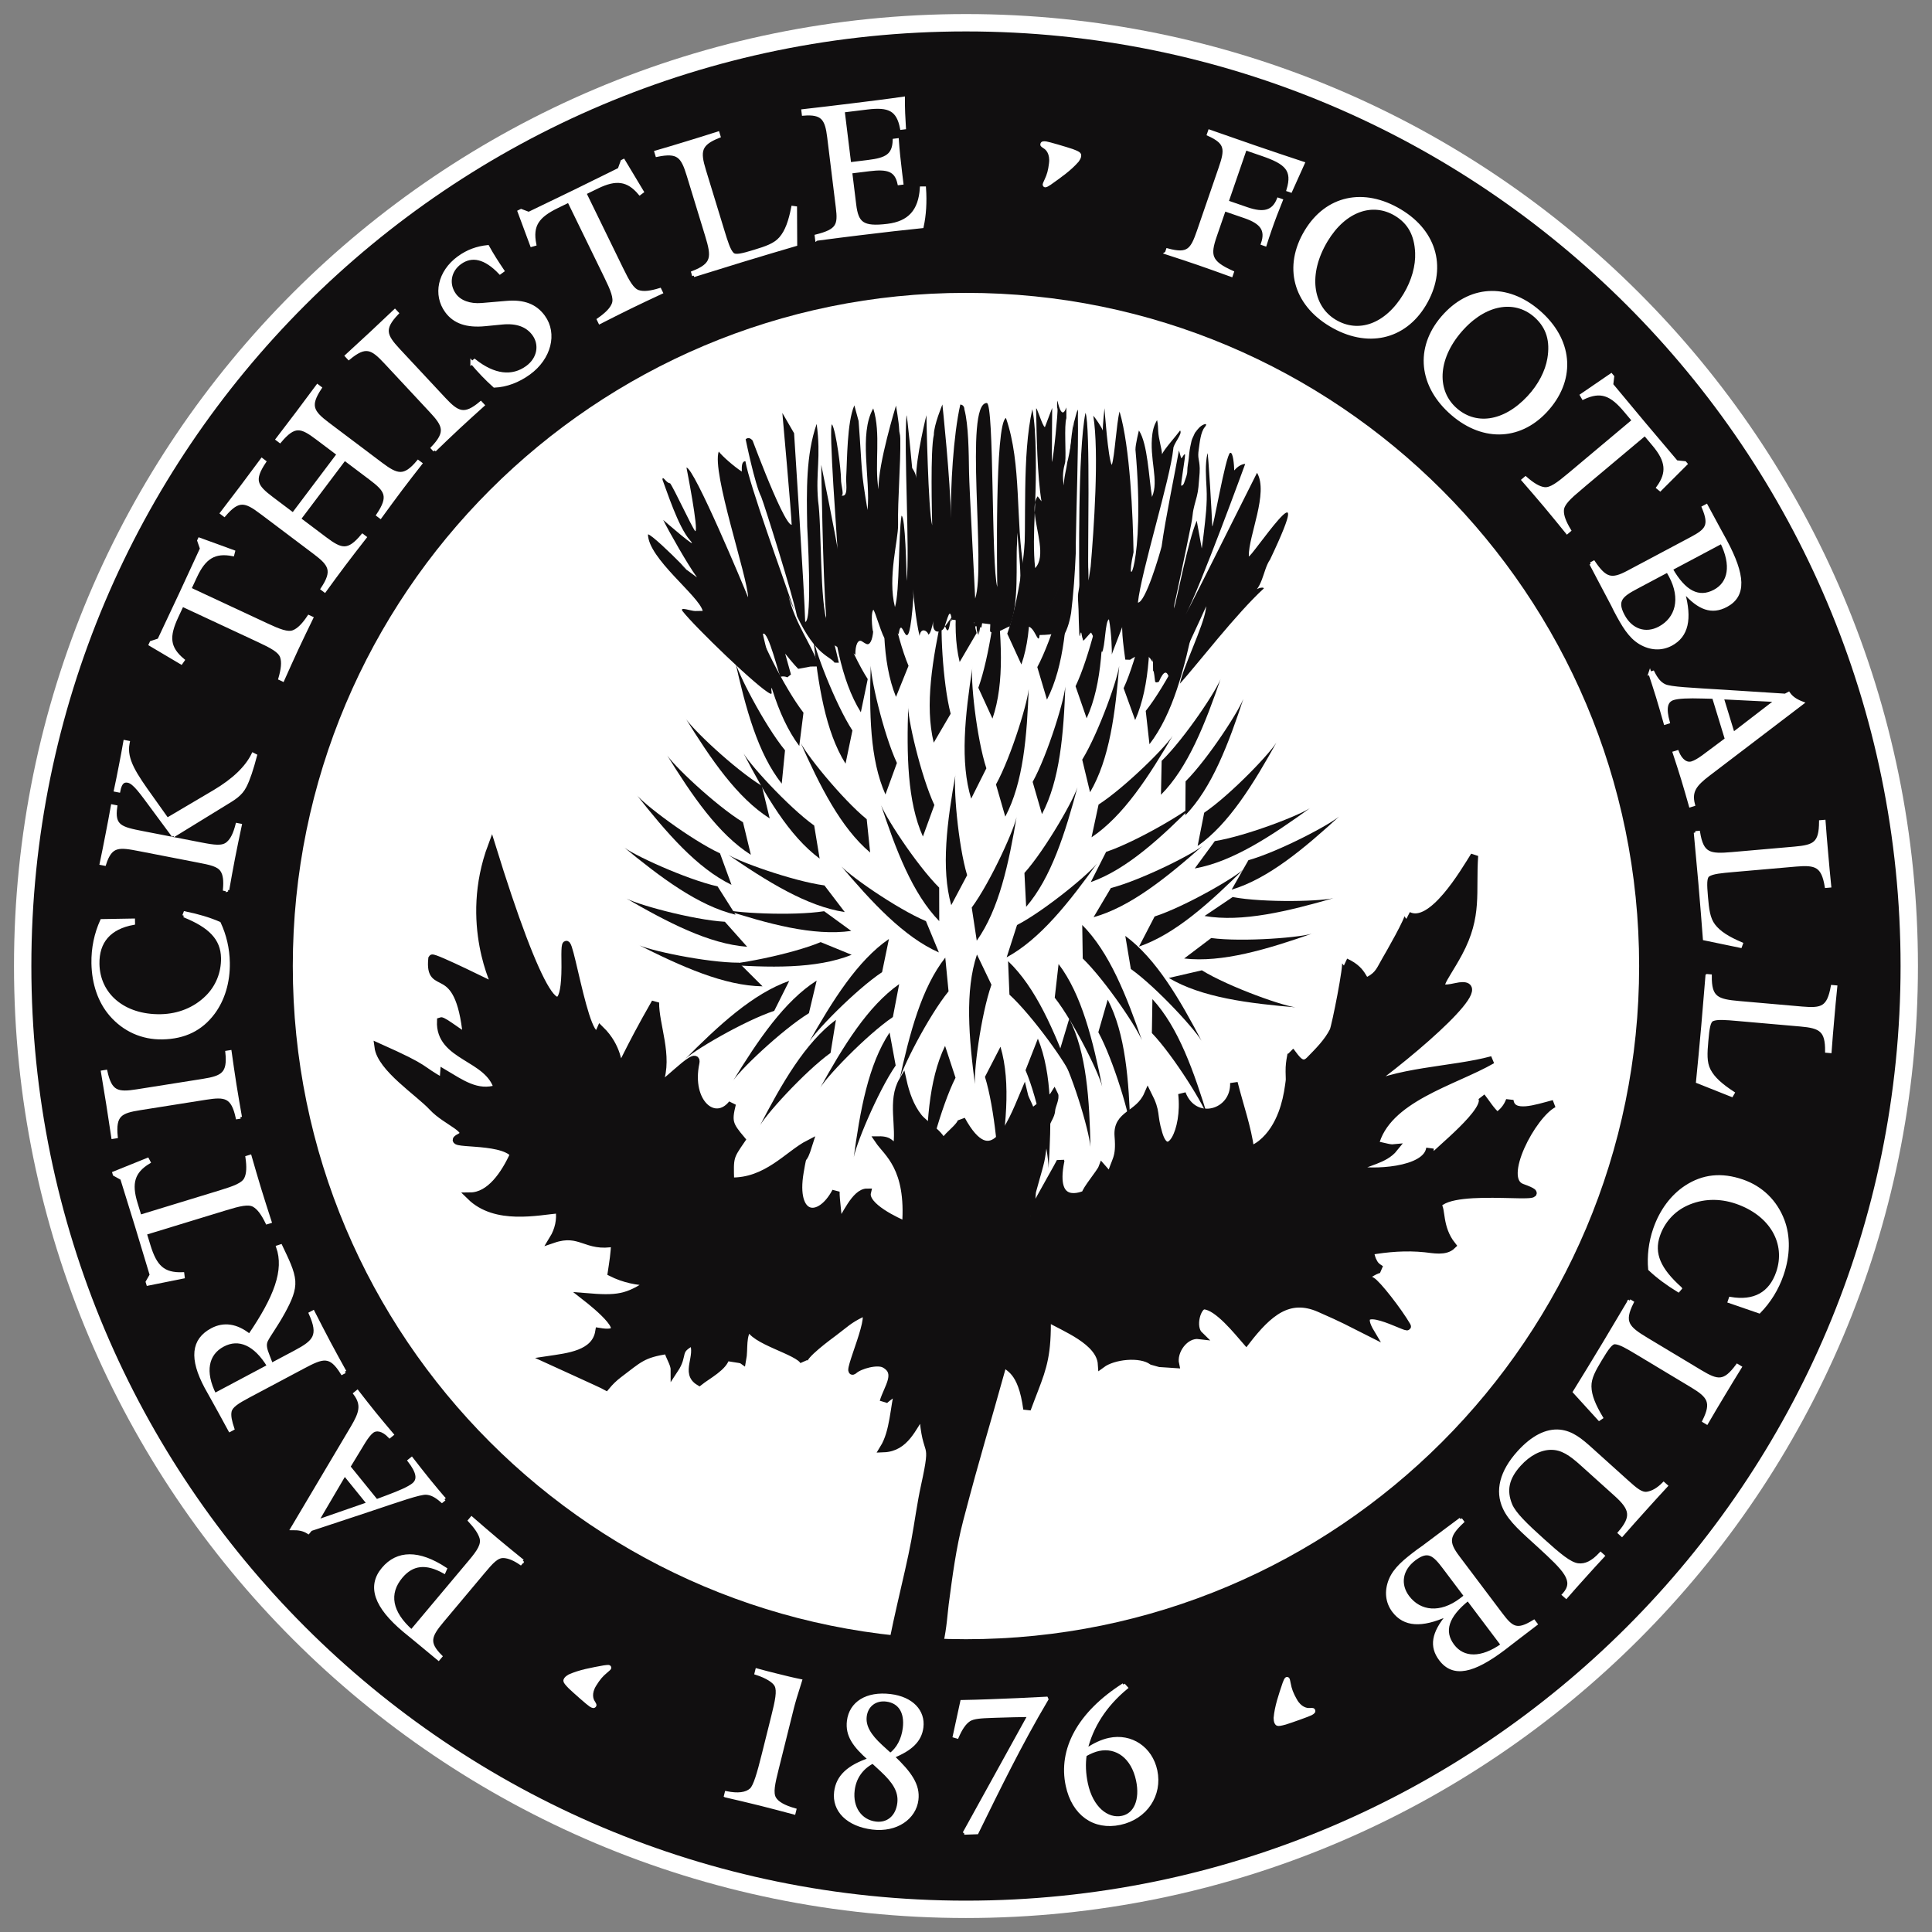 <?xml version="1.0" encoding="UTF-8" standalone="no"?>
<!-- Created with Inkscape (http://www.inkscape.org/) -->

<svg
   xmlns:dc="http://purl.org/dc/elements/1.1/"
   xmlns:cc="http://creativecommons.org/ns#"
   xmlns:rdf="http://www.w3.org/1999/02/22-rdf-syntax-ns#"
   xmlns:svg="http://www.w3.org/2000/svg"
   xmlns="http://www.w3.org/2000/svg"
   xmlns:sodipodi="http://sodipodi.sourceforge.net/DTD/sodipodi-0.dtd"
   xmlns:inkscape="http://www.inkscape.org/namespaces/inkscape"
   id="svg2"
   version="1.1"
   inkscape:version="0.48.5 r10040"
   width="304.996"
   height="304.998"
   xml:space="preserve"
   sodipodi:docname="Partick Thistle FC logo.svg"><rect width="100%" height="100%" fill="#808080" stroke="none"/><defs
     id="defs6"><clipPath
       clipPathUnits="userSpaceOnUse"
       id="clipPath132"><path
         d="m 0,0 1224.567,0 0,790.866 L 0,790.866 0,0 z"
         id="path134"
         inkscape:connector-curvature="0" /></clipPath><clipPath
       clipPathUnits="userSpaceOnUse"
       id="clipPath144"><path
         d="m 246.282,216.323 119.719,0 0,119.719 -119.719,0 0,-119.719 z"
         id="path146"
         inkscape:connector-curvature="0" /></clipPath><clipPath
       clipPathUnits="userSpaceOnUse"
       id="clipPath156"><path
         d="m 263.107,276.182 c 0,-23.767 19.267,-43.034 43.034,-43.034 l 0,0 c 23.768,0 43.035,19.267 43.035,43.034 l 0,0 c 0,23.768 -19.267,43.034 -43.035,43.034 l 0,0 c -23.767,0 -43.034,-19.266 -43.034,-43.034"
         id="path158"
         inkscape:connector-curvature="0" /></clipPath><clipPath
       clipPathUnits="userSpaceOnUse"
       id="clipPath500"><path
         d="m 246.282,216.323 119.719,0 0,119.719 -119.719,0 0,-119.719 z"
         id="path502"
         inkscape:connector-curvature="0" /></clipPath><clipPath
       clipPathUnits="userSpaceOnUse"
       id="clipPath780"><path
         d="m 0,0 1224.567,0 0,790.866 L 0,790.866 0,0 z"
         id="path782"
         inkscape:connector-curvature="0" /></clipPath><clipPath
       clipPathUnits="userSpaceOnUse"
       id="clipPath792"><path
         d="m 654.7,589.358 157.675,0 0,157.675 -157.675,0 0,-157.675 z"
         id="path794"
         inkscape:connector-curvature="0" /></clipPath><clipPath
       clipPathUnits="userSpaceOnUse"
       id="clipPath804"><path
         d="m 676.859,668.195 c 0,-31.303 25.375,-56.678 56.678,-56.678 l 0,0 c 31.303,0 56.678,25.375 56.678,56.678 l 0,0 c 0,31.303 -25.375,56.678 -56.678,56.678 l 0,0 c -31.303,0 -56.678,-25.375 -56.678,-56.678"
         id="path806"
         inkscape:connector-curvature="0" /></clipPath><clipPath
       clipPathUnits="userSpaceOnUse"
       id="clipPath1148"><path
         d="m 654.7,589.358 157.675,0 0,157.675 -157.675,0 0,-157.675 z"
         id="path1150"
         inkscape:connector-curvature="0" /></clipPath></defs><sodipodi:namedview
     pagecolor="#ffffff"
     bordercolor="#666666"
     borderopacity="1"
     objecttolerance="10"
     gridtolerance="10"
     guidetolerance="10"
     inkscape:pageopacity="0"
     inkscape:pageshadow="2"
     inkscape:window-width="1366"
     inkscape:window-height="705"
     id="namedview4"
     showgrid="false"
     fit-margin-top="2.22"
     fit-margin-left="2.21"
     fit-margin-right="2.22"
     fit-margin-bottom="2.21"
     inkscape:zoom="1.723403"
     inkscape:cx="152.49312"
     inkscape:cy="152.49414"
     inkscape:window-x="-8"
     inkscape:window-y="-8"
     inkscape:window-maximized="1"
     inkscape:current-layer="g10" /><g
     id="g10"
     inkscape:groupmode="layer"
     inkscape:label="partick_thistle_corporate_brochure_2013-2014"
     transform="matrix(1.25,0,0,-1.25,-764.428,987.748)"><path
       inkscape:connector-curvature="0"
       id="path786"
       style="fill:#ffffff;fill-opacity:1;fill-rule:nonzero;stroke:none"
       d="m 733.537,547.968 c 66.399,0 120.227,53.828 120.227,120.227 0,66.4 -53.828,120.228 -120.227,120.228 -66.399,0 -120.227,-53.828 -120.227,-120.228 0,-66.399 53.828,-120.227 120.227,-120.227" /><path
       inkscape:connector-curvature="0"
       id="path798"
       style="fill:#110f10;fill-opacity:1;fill-rule:nonzero;stroke:none"
       d="m 648.52,668.195 c 0,-46.955 38.062,-85.017 85.017,-85.017 46.955,0 85.017,38.062 85.017,85.017 0,46.955 -38.062,85.017 -85.017,85.017 -46.955,0 -85.017,-38.062 -85.017,-85.017 m -33.017,0 c 0,65.189 52.845,118.034 118.034,118.034 65.189,0 118.034,-52.845 118.034,-118.034 0,-65.189 -52.845,-118.034 -118.034,-118.034 -65.189,0 -118.034,52.845 -118.034,118.034" /><path
       inkscape:connector-curvature="0"
       id="path810"
       style="fill:#110f10;fill-opacity:1;fill-rule:nonzero;stroke:none"
       d="m 722.287,711.461 c 0.009,0.126 0.022,-0.188 0.033,-0.063 -0.015,-0.096 -0.029,0.213 -0.033,0.063" /><path
       inkscape:connector-curvature="0"
       id="path814"
       style="fill:#110f10;fill-opacity:1;fill-rule:nonzero;stroke:none"
       d="m 742.698,725.447 c 0.018,0.446 0.036,0.891 0.054,1.339 -0.084,-0.396 -0.095,-0.849 -0.054,-1.339" /><path
       inkscape:connector-curvature="0"
       id="path818"
       style="fill:#110f10;fill-opacity:1;fill-rule:nonzero;stroke:none"
       d="m 747.178,736.877 c -0.304,-0.913 -0.498,-3.989 -0.634,-5.031 0.252,0.922 0.559,3.897 0.634,5.031" /><path
       inkscape:connector-curvature="0"
       id="path822"
       style="fill:#110f10;fill-opacity:1;fill-rule:nonzero;stroke:none"
       d="m 740.508,722.925 c -0.008,0.15 -0.017,0.278 -0.032,0.373 0.009,-0.124 0.019,-0.249 0.032,-0.373" /><path
       inkscape:connector-curvature="0"
       id="path826"
       style="fill:#110f10;fill-opacity:1;fill-rule:nonzero;stroke:none"
       d="m 716.28,712.077 c -0.061,-0.233 -0.132,-0.453 -0.221,-0.643 -1.005,2.57 -0.725,12.315 -1.198,15.522 -0.318,3.651 0.392,5.389 -0.18,9.705 -1.362,-3.912 -1.278,-8.442 -1.194,-12.969 0,0 0.699,-12.017 -0.257,-12.034 -0.06,3.236 -1.401,23.829 -1.401,23.829 l -1.482,2.559 c 0,0 1.153,-12.834 1.177,-14.127 -1.107,-0.022 -6.015,13.607 -4.935,10.635 -0.456,0.596 -0.877,0.17 -0.877,0.17 0,0 1.159,-5.705 1.965,-7.266 0.467,-1.19 3.984,-12.4 4.521,-15.081 2.393,-5.042 4.194,-5.029 4.74,-5.865 l 0.547,-0.011 c -0.493,2.265 -0.854,3.06 -1.206,5.577" /><path
       inkscape:connector-curvature="0"
       id="path830"
       style="fill:#110f10;fill-opacity:1;fill-rule:nonzero;stroke:none"
       d="m 727.038,723.134 c 0.011,0.124 0.017,0.247 0.027,0.372 -0.017,-0.096 -0.024,-0.224 -0.027,-0.372" /><path
       inkscape:connector-curvature="0"
       id="path834"
       style="fill:#110f10;fill-opacity:1;fill-rule:nonzero;stroke:none"
       d="m 731.53,711.979 -0.989,-1.368 c 0.148,2.608 0.584,-1.885 0.993,0.968 0.048,0.348 0.106,0.264 0.158,0.615 -0.144,-1.5 -0.158,1.063 2.438,0.148 0.065,0.235 0.131,0.48 0.192,0.731 0.039,0.147 0.088,-0.663 0.124,-0.51 0.032,0.128 0.065,0.252 0.093,0.384 0.036,0.156 0.08,-2.421 0.116,-2.264 0.03,0.135 0.06,0.269 0.09,0.402 0.035,0.162 0.075,-0.108 0.11,0.054 0.029,0.14 0.078,-1.203 0.105,-1.062 0.035,0.167 0.066,0.332 0.099,0.501 0.029,0.14 0.068,-0.684 0.095,-0.546 0.032,0.17 0.061,0.339 0.093,0.51 0.025,0.141 0.051,0.282 0.078,0.421 0.029,0.171 0.065,-0.158 0.093,0.012 0.022,0.141 0.052,-0.156 0.076,-0.017 0.027,0.171 0.054,0.342 0.08,0.511 0.024,0.134 0.045,0.27 0.066,0.405 0.025,0.168 0.051,0.336 0.073,0.502 0.346,2.353 0.549,4.439 0.514,5.436 0.346,-4.083 0.522,-3.666 0.351,-7.197 0,-0.003 0.001,-0.006 0.001,-0.006 -0.022,-0.48 0.435,-0.046 0.395,-0.513 -0.001,-0.021 -0.027,0.029 -0.029,0.008 l 0.029,-0.008 2.269,1.11" /><path
       inkscape:connector-curvature="0"
       id="path838"
       style="fill:#110f10;fill-opacity:1;fill-rule:nonzero;stroke:none"
       d="m 739.052,711.07 c 1.234,2.966 0.759,7.989 0.934,10.498 l 0.042,1.35 c -0.011,0.124 -0.019,0.251 -0.03,0.373 0.013,-0.096 0.024,-0.224 0.03,-0.373 0.581,-6.834 0.633,-6.75 -0.784,-11.71 l 0.968,-1.614 c 1.596,3.966 2.445,-1.584 2.619,0.405 4.086,0.054 1.179,1.321 2.034,-2.283 0.585,1.971 1.448,2.126 1.95,5.076 0.298,2.398 0.474,4.955 0.591,7.619 -0.003,0.355 -0.005,0.716 0,1.083 -0.408,-2.74 -2.376,-5.961 -4.035,-9.409 1.659,3.449 3.627,6.669 4.035,9.409 0.066,4.577 0.341,11.918 0.266,15.978 -0.011,0.648 0.051,0.507 -0.015,1.006 -0.183,-0.386 -0.335,-1.17 -0.477,-1.602 -0.076,-1.133 -0.59,-4.11 -0.842,-5.032 -0.123,-0.965 -0.449,-1.962 -0.43,-2.961 -0.238,1.165 -0.08,2.073 0.161,2.957 0.135,1.044 -0.158,4.63 0.15,5.544 0.011,0.188 -0.008,1.163 -0.012,1.363 -0.612,-1.825 -1.115,0.858 -1.115,0.858 0,0 -0.121,-0.62 0.001,-1.035 0.087,-0.298 -0.478,-6.077 -0.707,-6.729 -0.011,0.646 0.039,6.841 0.039,6.841 0,0 -0.704,-1.879 -0.916,-2.42 -0.297,-0.003 -1.125,2.913 -1.113,2.268 0.06,-3.237 0.142,-8.421 0.679,-11.646 l -0.487,0.637 c -0.153,-0.214 -0.251,-0.464 -0.312,-0.744 -0.018,-0.447 -0.036,-0.894 -0.054,-1.338 0.188,-2.353 1.438,-5.523 0.052,-6.986 -0.233,2.091 -0.158,4.509 -0.052,6.986 -0.039,0.49 -0.032,0.942 0.054,1.338 0.132,3.215 0.191,9.046 -0.357,11.743 -1.327,-5.856 -0.708,-14.264 -1.077,-20.096 -1.065,5.802 -0.237,13.203 -2.257,18.985 -1.421,-0.675 -1.116,-20.052 -1.092,-21.348 -0.778,2.664 -0.377,23.262 -1.333,23.242 -2.892,-0.06 -0.07,-20.691 -1.462,-24.695 -0.013,0.646 -0.749,14.013 -0.774,15.97 -0.035,2.491 -0.068,5.963 -0.582,7.896 -0.013,0.645 -0.522,0.631 -0.522,0.631 -0.883,-3.903 -1.251,-10.52 -1.179,-14.4 -0.065,4.862 -1.081,14.409 -1.081,14.409 0,0 -1.095,-2.623 -1.08,-3.829 -0.456,-1.911 -0.237,-10.137 -0.211,-11.433 -0.516,1.932 -0.728,13.912 -0.728,13.912 0,0 -1.344,-5.382 -1.296,-7.968 -0.012,0.646 -0.502,1.282 -0.502,1.282 0,0 -0.672,7.266 -0.722,6.62 -0.342,-4.378 0.432,-16.982 0.029,-20.872 -0.025,1.294 -0.178,8.242 -0.657,8.233 -0.402,-2.47 -0.214,-9.581 -0.825,-11.53 -0.96,3.75 0.429,8.453 0.393,10.395 -0.059,3.236 0.341,7.646 0.281,10.88 -0.012,0.646 -0.142,0.654 -0.154,1.3 -0.011,0.646 -0.389,2.868 -0.389,2.868 0,0 -2.269,-7.333 -2.211,-10.569 -0.537,3.225 0.352,6.999 -0.663,10.216 -1.854,-3.276 -0.317,-8.938 -0.723,-12.831 -0.897,5.38 -0.623,4.461 -1.127,11.239 l -0.537,1.98 c -0.938,-2.188 -0.894,-6.806 -1.04,-9.324 -0.001,-0.633 0.294,-2.453 -0.678,-2.023 0.541,-0.241 -0.003,1.35 0.035,2.013 0.003,1.146 -0.603,6.046 -1.134,6.928 -0.478,-0.012 0.684,-15.136 0.696,-15.783 -0.012,0.646 -2.059,10.674 -2.059,10.674 0,0 0.201,-14.306 0.623,-19.096 -1.323,-4.314 3.348,-4.17 3.686,-4.929 -0.029,1.31 0.351,2.035 0.818,1.744 0.197,-0.124 0.406,-0.275 0.606,-0.349 0.401,-0.158 0.746,0.477 0.836,1.718 0.003,0.148 0.004,0.71 0.021,0.807 -0.011,-0.126 -0.012,-0.682 -0.021,-0.807 -0.017,-0.802 -0.398,2.095 -0.003,2.592 0.147,0.186 1.191,-3.618 1.521,-3.623 0.217,-0.002 -0.096,2.706 0.225,2.547 0.211,-0.103 0.458,-1.173 0.72,-1.363 0.227,-0.167 0.472,-0.369 0.741,-0.612 0.486,3.192 1.177,-4.78 1.866,4.65 0.001,0.15 -0.32,8.628 -0.304,8.726 -0.009,-0.124 -0.017,-0.247 -0.027,-0.373 -0.037,-1.749 0.142,-9.169 1.107,-13.236 0.189,1.232 1.091,0.535 1.097,0.172 0.257,0.025 0.487,0.921 0.645,1.7 -0.192,-1.292 0.499,-1.644 1.197,-1.047 0.417,0.358 0.818,3.102 1.087,1.478 l -0.164,-0.214" /><path
       inkscape:connector-curvature="0"
       id="path842"
       style="fill:#110f10;fill-opacity:1;fill-rule:nonzero;stroke:none"
       d="m 713.884,706.016 1.14,0.017 c -1.146,3.038 -3.022,5.327 -3.918,8.961 -0.042,0.14 -0.072,0.261 -0.088,0.357 0.03,-0.12 0.059,-0.238 0.088,-0.357 0.14,-0.464 0.417,-1.151 0.79,-1.97 -1.524,4.488 -5.726,15.992 -6.213,18.924 -0.478,-0.009 -0.468,-0.658 -0.456,-1.305 -0.968,0.628 -2.425,1.893 -2.914,2.53 -0.909,-2.607 3.659,-15.835 3.708,-18.423 -0.502,1.286 -6.825,16.416 -7.782,16.396 0,0 1.584,-8.024 1.105,-8.034 -0.489,0.637 -2.685,5.415 -3.175,6.053 -0.477,-0.011 -0.971,1.098 -0.959,0.45 0.502,-1.286 1.976,-5.94 3.444,-7.608 1.468,-1.673 -3.353,2.525 -3.353,2.525 0.708,-1.443 3.115,-5.678 4.213,-7.173 0.355,-0.366 -1.337,0.983 -1.23,0.846 -0.197,0.126 -0.458,0.418 -0.737,0.799 -1.299,1.337 -3.796,3.717 -4.171,3.709 0.041,-3.053 6.402,-7.731 6.915,-9.665 -0.477,-0.009 -0.477,-0.009 -0.956,-0.017 -0.478,-0.012 -2.068,0.609 -1.579,-0.029 1.472,-1.909 9.621,-9.787 11.067,-10.404 0.398,-0.171 -0.056,0.628 0.24,0.747 0.098,0.041 0.194,0.09 0.286,0.145 0.186,0.113 -1.446,6.356 -1.458,6.66 0.687,0.486 2.066,-5.469 2.233,-5.421 0.255,0.07 0.534,0.065 0.86,-0.073 l 0.449,0.363 -0.731,2.631 c 0,0 1.171,-1.464 1.647,-1.92 l 1.533,0.283 z" /><path
       inkscape:connector-curvature="0"
       id="path846"
       style="fill:#110f10;fill-opacity:1;fill-rule:nonzero;stroke:none"
       d="m 771.935,719.516 c 6.399,13.488 -2.668,-0.205 -2.679,0.441 -0.048,2.589 2.522,7.974 1.042,10.533 -1.327,-2.606 -7.656,-15.335 -9.042,-17.949 1.79,3.273 7.546,19.068 7.546,19.068 0,0 -0.682,0.021 -1.386,-0.824 -0.012,0.649 -0.14,2.362 -0.514,2.223 -0.562,-0.213 -2.247,-10.134 -2.265,-9.228 -0.017,0.909 -0.513,9.578 -0.602,9.164 -0.32,-1.444 -0.188,-2.943 -0.113,-4.413 0.102,-1.933 -0.134,-3.764 -0.352,-5.665 -0.075,-0.646 -0.161,-1.292 -0.255,-1.932 l -0.634,3.501 c -1.104,-2.511 -2.541,-10.136 -2.873,-11.092 -0.008,0.452 0.158,0.957 0.244,1.391 0.189,0.938 0.393,1.871 0.594,2.805 0.459,2.154 0.898,4.305 1.335,6.463 0.078,0.398 0.147,0.786 0.184,1.192 0.078,0.798 0.33,1.544 0.525,2.308 0.21,0.805 0.24,1.578 0.31,2.408 0.033,0.383 0.069,0.768 0.059,1.153 -0.043,1.202 -0.304,1.203 -0.121,2.412 0.121,0.816 0.231,2.145 0.753,2.775 0.278,0.333 0.228,0.489 -0.144,0.327 -0.443,-0.191 -0.759,-0.588 -1.052,-0.999 0.024,0.118 -0.165,-0.321 -0.208,-0.411 -0.105,-0.225 -0.221,-0.449 -0.276,-0.701 -0.235,-1.079 -0.231,-1.056 -0.339,-2.163 -0.046,-0.486 -0.183,-1.029 -0.183,-1.548 0.003,-0.531 -0.191,-0.895 -0.395,-1.521 -0.048,-0.148 -0.164,-0.364 -0.355,-0.378 -0.161,-0.012 0.597,3.979 0.446,3.977 -0.191,-0.005 -0.418,-0.716 -0.492,-0.424 l -0.26,0.903 c -0.405,-2.331 -1.728,-8.715 -2.188,-12.132 -0.285,-1.105 -2.037,-7.069 -2.994,-7.09 0.406,3.891 4.064,15.528 4.468,19.421 -0.011,0.645 1.221,1.905 0.858,2.319 -0.465,-0.655 -1.994,-2.345 -2.28,-2.995 -0.012,0.646 -0.444,1.935 -0.486,2.938 -0.019,0.954 -0.141,1.357 -0.141,1.357 0,0 -0.447,-0.631 -0.591,-1.725 -0.427,-3.171 0.873,-5.896 -0.05,-7.965 -0.401,2.436 -0.538,6.711 -1.65,8.394 0,0 -0.452,-1.778 -0.438,-2.424 1.326,-14.71 -1.527,-18.618 -0.241,-12.951 -0.083,4.53 -0.429,13.258 -1.766,17.765 -0.398,-1.518 -0.62,-5.766 -0.984,-6.748 -0.471,0.786 -0.921,7.165 -0.921,7.165 0,0 -0.225,-2.066 -0.213,-2.821 -0.106,0.37 -0.909,1.552 -1.2,1.881 0.757,-4.702 0.061,-14.529 -0.332,-19.068 l -0.267,-1.75 -0.027,1.362 c -0.118,0.786 0.295,18.426 -0.361,19.814 -0.984,-4.875 -0.795,-19.923 -0.772,-21.651 0.008,-0.511 -0.175,-1.017 -0.177,-1.54 0,-0.573 0.065,-1.141 0.076,-1.714 0.013,-0.678 0.046,-2.224 0.088,-2.9 0.072,-1.242 0.158,0.898 0.332,-0.329 0.05,-0.352 0.099,-0.266 0.153,-0.615 0.03,-0.181 0.999,1.152 1.028,0.971 0.019,-0.105 1.387,-2.391 1.349,-2.481 0.426,0.67 0.395,3.99 0.889,4.181 0.335,-1.738 0.38,-4.116 0.363,-4.443 -0.001,0.126 1.326,3.414 1.325,3.54 0.007,-0.102 -0.011,4.197 -0.017,4.048 0.009,-4.804 -0.138,-4.327 0.392,-8.233 l 0.599,-0.021 c 1.067,0.737 1.731,0.725 2.15,0.505 0.698,-0.369 0.71,-1.312 0.744,-0.317 0,0.126 -0.003,0.251 -0.005,0.378 0.009,-0.099 0.012,-0.225 0.005,-0.378 0.048,-3.381 -0.05,0.041 0.275,-2.952 l 0.472,-0.015 c -0.013,0.684 -0.96,-0.372 0,0 1.343,3.138 1.371,-1.278 1.621,0.086 0.018,0.121 4.346,9.341 4.361,9.462 -0.006,-0.098 -0.022,-0.221 -0.05,-0.364 -0.281,-2.133 -2.914,-7.44 -3.268,-9.42 2.229,2.481 7.101,8.823 10.591,12.025 -0.009,0.022 -0.018,0.048 -0.025,0.069 -0.719,0.246 -1.978,-1.02 -1.978,-1.02 1.901,0.685 1.854,3.273 2.785,4.588" /><path
       inkscape:connector-curvature="0"
       id="path850"
       style="fill:#110f10;fill-opacity:1;fill-rule:nonzero;stroke:none"
       d="m 718.23,729.685 c -0.039,-0.663 -0.048,-1.339 -0.036,-2.013 -0.012,0.69 0.035,1.38 0.036,2.013" /><path
       inkscape:connector-curvature="0"
       id="path854"
       style="fill:#110f10;fill-opacity:1;fill-rule:nonzero;stroke:none"
       d="m 698.285,718.205 c -0.105,0.137 -0.378,0.432 -0.735,0.799 0.279,-0.381 0.54,-0.673 0.735,-0.799" /><path
       inkscape:connector-curvature="0"
       id="path858"
       style="fill:#110f10;fill-opacity:1;fill-rule:nonzero;stroke:none"
       d="m 733.6,723.398 c 0.025,0.12 0.048,0.24 0.073,0.361 -0.025,-0.095 -0.051,-0.217 -0.073,-0.361" /><path
       inkscape:connector-curvature="0"
       id="path862"
       style="fill:#ffffff;fill-opacity:1;fill-rule:nonzero;stroke:none"
       d="m 719.891,718.586 c -0.017,0.124 -0.036,0.246 -0.05,0.369 0.005,-0.098 0.021,-0.222 0.05,-0.369" /><path
       inkscape:connector-curvature="0"
       id="path866"
       style="fill:none;stroke:#110f10;stroke-width:1.437;stroke-linecap:butt;stroke-linejoin:miter;stroke-miterlimit:4;stroke-opacity:1;stroke-dasharray:none"
       d="m 719.891,718.586 c -0.017,0.124 -0.036,0.246 -0.05,0.369 0.005,-0.098 0.021,-0.222 0.05,-0.369 z" /><path
       inkscape:connector-curvature="0"
       id="path870"
       style="fill:#ffffff;fill-opacity:1;fill-rule:nonzero;stroke:none"
       d="m 735.941,719.214 c 0.017,0.123 0.035,0.244 0.052,0.367 -0.021,-0.096 -0.041,-0.219 -0.052,-0.367" /><path
       inkscape:connector-curvature="0"
       id="path874"
       style="fill:none;stroke:#110f10;stroke-width:1.437;stroke-linecap:butt;stroke-linejoin:miter;stroke-miterlimit:4;stroke-opacity:1;stroke-dasharray:none"
       d="m 735.941,719.214 c 0.017,0.123 0.035,0.244 0.052,0.367 -0.021,-0.096 -0.041,-0.219 -0.052,-0.367 z" /><path
       inkscape:connector-curvature="0"
       id="path878"
       style="fill:#110f10;fill-opacity:1;fill-rule:nonzero;stroke:#110f10;stroke-width:0.957;stroke-linecap:butt;stroke-linejoin:miter;stroke-miterlimit:3.864;stroke-opacity:1;stroke-dasharray:none"
       d="m 743.782,623.784 c 2.143,-1.269 6.697,-2.929 6.889,-5.868 1.48,1.092 4.872,1.47 6.394,0.377 l 0.951,-0.266 c 0.692,-0.032 1.369,-0.099 1.964,-0.135 -0.369,1.655 1.187,3.898 3.042,3.669 -1.097,1.053 -0.258,3.798 0.621,3.745 1.702,-0.101 4.245,-3.309 5.285,-4.498 2.83,3.659 5.396,5.847 9.255,4.152 3.289,-1.446 3.291,-1.516 6.508,-3.132 -2.853,4.769 4.887,0.317 4.561,0.88 -1.087,1.883 -3.8,5.367 -4.495,5.736 l -0.983,0.502 c 0.514,0.158 1.653,1.073 2.169,0.941 -0.6,0.378 -0.775,0.54 -1.065,1.158 -0.172,0.37 -0.191,0.769 -0.408,1.131 2.369,0.406 4.638,0.59 7.03,0.348 1.036,-0.103 2.575,-0.464 3.437,0.38 -1.825,2.292 -1.246,4.784 -1.878,5.087 1.873,2.859 16.601,0.117 10.697,2.229 -2.995,1.071 1.305,9.203 4.008,10.578 -2.188,-0.57 -5.296,-1.677 -5.553,0.429 -0.297,-0.816 -0.858,-1.521 -1.601,-1.974 -0.807,0.713 -1.294,1.562 -1.97,2.429 1.246,-1.603 -5.66,-6.91 -6.474,-7.962 0.07,0.462 -0.086,1.004 -0.024,1.476 -0.398,-3.01 -7.536,-3.224 -9.626,-2.689 1.545,0.981 3.864,1.147 5.101,2.696 -0.732,-0.078 -1.702,0.389 -2.443,0.361 1.407,5.931 10.038,8.007 14.819,10.776 -5.114,-1.393 -12.245,-1.319 -16.817,-3.969 7.302,5.187 17.805,14.448 12.236,13.201 -3.317,-0.743 -1.572,0.682 0.363,4.301 2.513,4.695 1.649,7.602 1.971,12.258 -1.287,-2.04 -5.365,-9.085 -8.368,-7.55 0.326,-0.167 -2.579,-5.205 -2.805,-5.585 -0.679,-1.14 -0.858,-1.908 -2.107,-2.567 -0.986,-0.52 -0.366,1.08 -2.988,2.267 0.314,-0.153 -1.292,-8.18 -1.542,-8.682 -0.711,-1.427 -1.889,-2.582 -2.99,-3.709 -0.99,-1.014 -1.683,0.17 -2.376,1.069 0.207,-0.158 -0.217,-0.962 -0.189,-2.525 0.024,-1.264 0.06,-0.793 -0.06,-1.69 -0.164,-1.212 -0.427,-2.42 -0.863,-3.571 -0.537,-1.423 -1.377,-2.829 -2.611,-3.817 -0.412,-0.33 -0.877,-0.605 -1.385,-0.787 -0.383,2.865 -1.349,5.519 -2.087,8.451 0.134,-3.909 -5.013,-5.352 -6.559,-1.359 0.54,-4.75 -1.817,-8.838 -2.945,-5.059 -0.78,2.615 -0.14,2.547 -1.362,4.966 -1.158,-2.679 -3.965,-2.408 -3.728,-5.282 0.241,-2.913 -0.404,-2.888 -1.002,-5.163 l -1.035,1.176 c -0.225,-0.603 -2.112,-2.821 -2.127,-3.332 -0.181,-0.073 -4.398,-2.009 -3.129,4.213 0.037,-0.128 -2.764,-4.901 -3.796,-6.972 m 0,0 c 0.051,0.341 0.147,2.874 0.227,3.147 0.162,0.562 0.314,1.123 0.468,1.686 0.197,0.711 0.417,1.423 0.576,2.143 0.234,1.041 0.429,3.21 0.596,4.261 0.14,0.869 0.731,1.32 0.778,2.197 0.024,0.45 0.576,1.497 0.357,1.921 -0.508,-0.828 -2.42,-1.637 -2.888,-2.511 -0.126,0.913 -0.765,1.737 -0.96,2.574 -1.685,-4.003 -4.066,-10.227 -7.88,-3.244 0.178,-0.848 -2.408,-2.37 -2.289,-3.183 -0.205,1.329 -2.373,2.525 -3.135,3.489 -1.06,1.341 -1.621,2.991 -1.988,4.623 -1.503,-2.546 -0.227,-5.915 -0.783,-8.512 -0.897,0.406 -0.705,1.018 -2.274,1.004 1.101,-1.633 4,-3.439 3.442,-10.761 -1.063,0.449 -5.311,2.365 -4.877,4.16 -1.522,0.011 -2.752,-3.075 -3.628,-4.26 0.015,1.047 -0.36,3.299 -0.333,4.353 -2.064,-3.901 -5.543,-3.42 -4.537,2.466 0.547,3.198 0.172,0.474 1.141,3.578 -2.608,-1.332 -5.328,-4.87 -9.921,-4.742 -0.095,3.062 -0.095,3.062 1.405,5.248 -1.562,1.855 -1.748,2.268 -1.183,4.537 -2.184,-2.74 -5.668,0.096 -4.612,5.169 0.436,2.1 -5.296,-4.399 -4.588,-2.499 1.252,3.363 -0.544,7.302 -0.499,10.123 -7.305,-12.73 -2.393,-7.88 -6.933,-3.435 -1.855,-4.306 -4.604,17.119 -4.45,8.809 0.195,-10.635 -3.538,-4.182 -9.28,14.4 -3.648,-9.777 0.591,-17.884 0.591,-17.884 0,0 -7.981,3.967 -8.124,3.686 -0.484,-4.673 3.384,0.234 4.37,-9.861 -0.326,-0.09 -2.962,2.068 -3.275,1.944 -0.207,-4.593 6.048,-4.46 7.185,-8.514 -2.594,-0.885 -4.725,0.72 -6.801,1.944 -0.037,-0.398 -0.037,-0.793 0.003,-1.19 -3.459,1.908 -1.56,1.49 -8.284,4.492 0.349,-2.68 5.128,-5.736 6.848,-7.596 1.748,-1.893 5.211,-2.919 3.411,-3.843 -2.1,-1.08 5.19,-0.075 6.883,-2.09 -1.163,-2.575 -3.019,-5.303 -5.505,-5.327 3.205,-3.144 8.502,-1.907 11.238,-1.673 0.201,-1.294 -0.095,-2.615 -0.792,-3.755 3.513,1.197 4.149,-1.183 7.795,-0.446 -0.005,-1.202 -0.23,-2.546 -0.417,-3.784 1.526,-0.765 3.265,-1.159 5.007,-1.157 -2.993,-2.127 -4.365,-2.22 -8.298,-1.897 1.212,-0.945 6.537,-5.199 1.716,-4.395 -0.474,-2.868 -3.953,-3.182 -6.428,-3.554 0.549,-0.254 6.835,-3.086 7.316,-3.361 0.441,0.534 0.954,1.059 1.615,1.556 2.499,1.879 2.986,2.565 6.199,3.021 0.114,-0.753 0.821,-1.659 0.821,-2.453 1.329,2.011 0.06,2.369 2.352,3.545 0.879,-1.927 -1.122,-3.946 0.786,-5.085 0.966,0.775 3.21,1.931 3.361,3.172 0.198,-0.151 1.879,-0.279 2.082,-0.426 0.282,1.478 -0.131,3.087 0.877,4.274 0.326,-1.829 6.29,-3.112 6.885,-4.463 -0.307,0.696 3.216,3.249 3.798,3.688 1.486,1.116 1.827,1.552 3.482,2.372 2.255,1.115 -2.264,-8.338 -0.947,-7.151 0.722,0.649 2.954,1.258 3.858,0.765 1.99,-1.086 0.386,-2.97 -0.141,-4.758 0.099,0.333 1.619,1.252 1.927,1.587 -0.608,-2.248 -0.587,-5.352 -1.903,-7.488 2.764,0.108 3.623,2.673 4.963,4.548 0.396,-6.17 1.649,-2.816 0.238,-9.254 -0.499,-2.276 -0.799,-4.612 -1.22,-6.904 -0.863,-4.699 -2.809,-11.676 -3.381,-16.412 0.036,0.303 3.568,0.024 4.069,0.07 2.599,0.24 2.82,6.372 3.079,8.331 0.475,3.587 0.934,7.167 1.854,10.674 2.313,8.823 3.088,11.019 5.527,19.811 0.578,-0.749 2.316,-0.818 2.988,-5.888 1.395,3.788 2.231,5.277 2.463,8.643 0.06,0.877 0.08,1.884 0.059,3.091" /><path
       inkscape:connector-curvature="0"
       id="path882"
       style="fill:#110f10;fill-opacity:1;fill-rule:nonzero;stroke:none"
       d="m 729.546,688.528 c -1.701,3.638 -3.468,11.229 -3.297,12.633 -0.208,-6.343 -0.123,-12.184 1.849,-16.611" /><path
       inkscape:connector-curvature="0"
       id="path886"
       style="fill:#110f10;fill-opacity:1;fill-rule:nonzero;stroke:none"
       d="m 716.437,657.226 c -3.261,-2.346 -8.508,-8.109 -9.045,-9.417 2.916,5.637 5.843,10.695 9.723,13.596" /><path
       inkscape:connector-curvature="0"
       id="path890"
       style="fill:#110f10;fill-opacity:1;fill-rule:nonzero;stroke:none"
       d="m 702.168,678.253 c -3.92,0.873 -11.01,4.107 -12.02,5.1 4.897,-4.035 9.578,-7.535 14.286,-8.675" /><path
       inkscape:connector-curvature="0"
       id="path894"
       style="fill:#110f10;fill-opacity:1;fill-rule:nonzero;stroke:none"
       d="m 707.755,690.951 c -3.432,2.091 -9.102,7.439 -9.736,8.701 3.337,-5.4 6.639,-10.218 10.731,-12.815" /><path
       inkscape:connector-curvature="0"
       id="path898"
       style="fill:#110f10;fill-opacity:1;fill-rule:nonzero;stroke:none"
       d="m 747.376,703.531 c 1.73,3.6 3.558,11.169 3.404,12.586 0.142,-6.383 0.003,-12.251 -2.004,-16.632" /><path
       inkscape:connector-curvature="0"
       id="path902"
       style="fill:#110f10;fill-opacity:1;fill-rule:nonzero;stroke:none"
       d="m 753.446,703.286 c 1.679,3.623 3.402,11.216 3.227,12.63 0.237,-6.38 0.175,-12.249 -1.768,-16.657" /><path
       inkscape:connector-curvature="0"
       id="path906"
       style="fill:#110f10;fill-opacity:1;fill-rule:nonzero;stroke:none"
       d="m 763.624,687.561 c 3.308,2.236 8.703,7.849 9.285,9.152 -3.095,-5.585 -6.176,-10.581 -10.116,-13.353" /><path
       inkscape:connector-curvature="0"
       id="path910"
       style="fill:#110f10;fill-opacity:1;fill-rule:nonzero;stroke:none"
       d="m 721.131,704.438 c -2.175,3.345 -4.963,10.617 -4.992,12.043 0.678,-6.348 1.571,-12.15 4.122,-16.236" /><path
       inkscape:connector-curvature="0"
       id="path914"
       style="fill:#110f10;fill-opacity:1;fill-rule:nonzero;stroke:none"
       d="m 756.24,700.415 c 2.51,3.136 6.009,10.1 6.173,11.505 -1.288,-6.215 -2.745,-11.874 -5.702,-15.711" /><path
       inkscape:connector-curvature="0"
       id="path918"
       style="fill:#110f10;fill-opacity:1;fill-rule:nonzero;stroke:none"
       d="m 709.323,662.539 c -3.812,-1.263 -10.54,-5.196 -11.445,-6.285 4.467,4.509 8.769,8.461 13.339,10.069" /><path
       inkscape:connector-curvature="0"
       id="path922"
       style="fill:#110f10;fill-opacity:1;fill-rule:nonzero;stroke:none"
       d="m 757.015,659.734 c 2.764,-2.88 6.864,-9.501 7.158,-10.896 -1.855,6.108 -3.819,11.64 -7.089,15.178" /><path
       inkscape:connector-curvature="0"
       id="path926"
       style="fill:#110f10;fill-opacity:1;fill-rule:nonzero;stroke:none"
       d="m 745.347,657.44 c 1.875,-3.523 4.017,-11.011 3.92,-12.434 -0.12,6.384 -0.504,12.242 -2.689,16.533" /><path
       inkscape:connector-curvature="0"
       id="path930"
       style="fill:#110f10;fill-opacity:1;fill-rule:nonzero;stroke:none"
       d="m 713.703,662.242 c -3.421,-2.102 -9.07,-7.471 -9.702,-8.739 3.317,5.413 6.6,10.245 10.68,12.857" /><path
       inkscape:connector-curvature="0"
       id="path934"
       style="fill:#110f10;fill-opacity:1;fill-rule:nonzero;stroke:none"
       d="m 748.218,694.259 c 2.102,3.423 4.71,10.767 4.701,12.181 -0.51,-6.325 -1.252,-12.121 -3.711,-16.296" /><path
       inkscape:connector-curvature="0"
       id="path938"
       style="fill:#110f10;fill-opacity:1;fill-rule:nonzero;stroke:none"
       d="m 734.878,710.247 c -1.023,3.884 -1.397,11.668 -0.977,13.02 -1.343,-6.202 -2.307,-11.966 -1.161,-16.674" /><path
       inkscape:connector-curvature="0"
       id="path942"
       style="fill:#110f10;fill-opacity:1;fill-rule:nonzero;stroke:none"
       d="m 738.752,710.171 c 1.373,3.748 2.462,11.46 2.172,12.854 0.759,-6.339 1.187,-12.192 -0.389,-16.746" /><path
       inkscape:connector-curvature="0"
       id="path946"
       style="fill:#110f10;fill-opacity:1;fill-rule:nonzero;stroke:none"
       d="m 710.685,695.442 c -2.553,3.102 -6.152,10.017 -6.335,11.418 1.375,-6.197 2.91,-11.834 5.92,-15.63" /><path
       inkscape:connector-curvature="0"
       id="path950"
       style="fill:#110f10;fill-opacity:1;fill-rule:nonzero;stroke:none"
       d="m 713.015,700.191 c -2.463,3.172 -5.865,10.182 -6.009,11.591 1.202,-6.231 2.577,-11.912 5.478,-15.79" /><path
       inkscape:connector-curvature="0"
       id="path954"
       style="fill:#110f10;fill-opacity:1;fill-rule:nonzero;stroke:none"
       d="m 761.271,691.52 c 2.829,2.817 7.075,9.344 7.402,10.731 -1.992,-6.064 -4.08,-11.55 -7.431,-15.014" /><path
       inkscape:connector-curvature="0"
       id="path958"
       style="fill:#110f10;fill-opacity:1;fill-rule:nonzero;stroke:none"
       d="m 764.963,683.974 c 3.942,0.624 11.211,3.421 12.287,4.356 -5.168,-3.748 -10.075,-6.969 -14.819,-7.811" /><path
       inkscape:connector-curvature="0"
       id="path962"
       style="fill:#110f10;fill-opacity:1;fill-rule:nonzero;stroke:none"
       d="m 721.002,686.739 c -3.12,2.532 -8.018,8.595 -8.476,9.931 2.58,-5.799 5.204,-11.018 8.91,-14.14" /><path
       inkscape:connector-curvature="0"
       id="path966"
       style="fill:#110f10;fill-opacity:1;fill-rule:nonzero;stroke:none"
       d="m 769.207,681.563 c 3.846,1.074 10.743,4.692 11.703,5.742 -4.702,-4.317 -9.207,-8.082 -13.821,-9.463" /><path
       inkscape:connector-curvature="0"
       id="path970"
       style="fill:#110f10;fill-opacity:1;fill-rule:nonzero;stroke:none"
       d="m 764.511,671.732 c 3.955,-0.531 11.721,0.069 13.02,0.655 -6.024,-2.111 -11.649,-3.791 -16.436,-3.24" /><path
       inkscape:connector-curvature="0"
       id="path974"
       style="fill:#110f10;fill-opacity:1;fill-rule:nonzero;stroke:none"
       d="m 724.816,693.841 c -1.701,3.638 -3.468,11.23 -3.297,12.633 -0.208,-6.343 -0.123,-12.184 1.849,-16.61" /><path
       inkscape:connector-curvature="0"
       id="path978"
       style="fill:#110f10;fill-opacity:1;fill-rule:nonzero;stroke:none"
       d="m 703.087,673.787 c -4.011,0.227 -11.532,2.267 -12.687,3.083 5.486,-3.186 10.672,-5.88 15.502,-6.242" /><path
       inkscape:connector-curvature="0"
       id="path982"
       style="fill:#110f10;fill-opacity:1;fill-rule:nonzero;stroke:none"
       d="m 704.851,668.62 c -4.017,-0.009 -11.646,1.589 -12.848,2.334 5.665,-2.861 10.998,-5.247 15.843,-5.322" /><path
       inkscape:connector-curvature="0"
       id="path986"
       style="fill:#110f10;fill-opacity:1;fill-rule:nonzero;stroke:none"
       d="m 705.376,686.357 c -3.43,2.09 -9.101,7.439 -9.736,8.701 3.337,-5.4 6.639,-10.22 10.731,-12.815" /><path
       inkscape:connector-curvature="0"
       id="path990"
       style="fill:#110f10;fill-opacity:1;fill-rule:nonzero;stroke:none"
       d="m 767.217,676.909 c 3.922,-0.744 11.707,-0.566 13.038,-0.051 -6.13,-1.78 -11.839,-3.155 -16.588,-2.343" /><path
       inkscape:connector-curvature="0"
       id="path994"
       style="fill:#110f10;fill-opacity:1;fill-rule:nonzero;stroke:none"
       d="m 741.057,655.037 c 1.581,-3.664 3.103,-11.301 2.893,-12.713 0.399,6.373 0.495,12.242 -1.332,16.7" /><path
       inkscape:connector-curvature="0"
       id="path998"
       style="fill:#110f10;fill-opacity:1;fill-rule:nonzero;stroke:none"
       d="m 758.25,694.108 c 2.868,2.778 7.203,9.248 7.546,10.63 -2.073,-6.039 -4.234,-11.496 -7.632,-14.912" /><path
       inkscape:connector-curvature="0"
       id="path1002"
       style="fill:#110f10;fill-opacity:1;fill-rule:nonzero;stroke:none"
       d="m 719.197,697.943 c -2.175,3.346 -4.963,10.618 -4.994,12.045 0.679,-6.349 1.573,-12.152 4.125,-16.236" /><path
       inkscape:connector-curvature="0"
       id="path1006"
       style="fill:#110f10;fill-opacity:1;fill-rule:nonzero;stroke:none"
       d="m 750.284,688.591 c 3.375,2.175 8.907,7.665 9.51,8.946 -3.198,-5.482 -6.377,-10.384 -10.399,-13.083" /><path
       inkscape:connector-curvature="0"
       id="path1010"
       style="fill:#110f10;fill-opacity:1;fill-rule:nonzero;stroke:none"
       d="m 724.66,655.636 c -2.279,-3.308 -5.274,-10.502 -5.338,-11.915 0.842,6.29 1.891,12.037 4.569,16.076" /><path
       inkscape:connector-curvature="0"
       id="path1014"
       style="fill:#110f10;fill-opacity:1;fill-rule:nonzero;stroke:none"
       d="m 730.152,678.1 c -2.85,2.83 -7.117,9.354 -7.44,10.731 1.986,-6.029 4.072,-11.487 7.449,-14.963" /><path
       inkscape:connector-curvature="0"
       id="path1018"
       style="fill:#110f10;fill-opacity:1;fill-rule:nonzero;stroke:none"
       d="m 750.253,659.835 c 1.915,-3.502 4.138,-10.965 4.058,-12.389 -0.191,6.381 -0.639,12.234 -2.873,16.505" /><path
       inkscape:connector-curvature="0"
       id="path1022"
       style="fill:#110f10;fill-opacity:1;fill-rule:nonzero;stroke:none"
       d="m 732.218,654.089 c -1.817,-3.58 -3.822,-11.114 -3.697,-12.522 -0.005,6.346 0.266,12.183 2.376,16.544" /><path
       inkscape:connector-curvature="0"
       id="path1026"
       style="fill:#110f10;fill-opacity:1;fill-rule:nonzero;stroke:none"
       d="m 735.935,654.198 c 1.2,-3.807 1.938,-11.559 1.584,-12.941 1.048,6.298 1.74,12.126 0.377,16.747" /><path
       inkscape:connector-curvature="0"
       id="path1030"
       style="fill:#110f10;fill-opacity:1;fill-rule:nonzero;stroke:none"
       d="m 741.959,691.448 c 1.942,3.516 4.216,10.971 4.14,12.384 -0.219,-6.343 -0.699,-12.166 -2.964,-16.451" /><path
       inkscape:connector-curvature="0"
       id="path1034"
       style="fill:#110f10;fill-opacity:1;fill-rule:nonzero;stroke:none"
       d="m 724.306,661.754 c -3.327,-2.253 -8.733,-7.869 -9.305,-9.161 3.072,5.554 6.138,10.527 10.1,13.319" /><path
       inkscape:connector-curvature="0"
       id="path1038"
       style="fill:#110f10;fill-opacity:1;fill-rule:nonzero;stroke:none"
       d="m 757.362,674.454 c 3.801,1.224 10.551,5.107 11.472,6.197 -4.532,-4.498 -8.884,-8.436 -13.443,-9.998" /><path
       inkscape:connector-curvature="0"
       id="path1042"
       style="fill:#110f10;fill-opacity:1;fill-rule:nonzero;stroke:none"
       d="m 763.325,667.656 c 3.396,-2.097 10.732,-4.712 12.158,-4.705 -6.363,0.526 -12.183,1.282 -16.329,3.738" /><path
       inkscape:connector-curvature="0"
       id="path1046"
       style="fill:#110f10;fill-opacity:1;fill-rule:nonzero;stroke:none"
       d="m 726.283,706.111 c -1.573,3.696 -3.074,11.343 -2.854,12.741 -0.427,-6.332 -0.546,-12.174 1.27,-16.665" /><path
       inkscape:connector-curvature="0"
       id="path1050"
       style="fill:#110f10;fill-opacity:1;fill-rule:nonzero;stroke:none"
       d="m 742.545,705.947 c 1.887,3.518 4.047,11.001 3.954,12.421 -0.137,-6.383 -0.537,-12.239 -2.733,-16.527" /><path
       inkscape:connector-curvature="0"
       id="path1054"
       style="fill:#110f10;fill-opacity:1;fill-rule:nonzero;stroke:none"
       d="m 731.604,700.058 c -1.023,3.884 -1.397,11.668 -0.977,13.02 -1.343,-6.204 -2.307,-11.966 -1.161,-16.672" /><path
       inkscape:connector-curvature="0"
       id="path1058"
       style="fill:#110f10;fill-opacity:1;fill-rule:nonzero;stroke:none"
       d="m 735.097,703.34 c 1.374,3.748 2.463,11.46 2.172,12.854 0.76,-6.339 1.187,-12.192 -0.386,-16.746" /><path
       inkscape:connector-curvature="0"
       id="path1062"
       style="fill:#110f10;fill-opacity:1;fill-rule:nonzero;stroke:none"
       d="m 714.369,685.938 c -3.265,2.336 -8.527,8.086 -9.068,9.395 2.929,-5.63 5.868,-10.68 9.756,-13.57" /><path
       inkscape:connector-curvature="0"
       id="path1066"
       style="fill:#110f10;fill-opacity:1;fill-rule:nonzero;stroke:none"
       d="m 751.837,678.045 c 3.864,1.004 10.827,4.492 11.808,5.526 -4.78,-4.231 -9.352,-7.911 -13.993,-9.209" /><path
       inkscape:connector-curvature="0"
       id="path1070"
       style="fill:#110f10;fill-opacity:1;fill-rule:nonzero;stroke:none"
       d="m 740.921,679.95 c 2.664,2.973 6.534,9.73 6.78,11.134 -1.643,-6.168 -3.416,-11.764 -6.564,-15.411" /><path
       inkscape:connector-curvature="0"
       id="path1074"
       style="fill:#110f10;fill-opacity:1;fill-rule:nonzero;stroke:none"
       d="m 715.625,675.12 c -3.967,-0.628 -11.751,-0.227 -13.053,0.326 6.039,-1.953 11.676,-3.489 16.476,-2.817" /><path
       inkscape:connector-curvature="0"
       id="path1078"
       style="fill:#110f10;fill-opacity:1;fill-rule:nonzero;stroke:none"
       d="m 734.265,675.581 c 2.384,3.232 5.609,10.328 5.718,11.739 -1.046,-6.261 -2.277,-11.973 -5.083,-15.922" /><path
       inkscape:connector-curvature="0"
       id="path1082"
       style="fill:#110f10;fill-opacity:1;fill-rule:nonzero;stroke:none"
       d="m 736.113,693.167 c -1.245,3.793 -2.075,11.538 -1.736,12.921 -0.974,-6.311 -1.599,-12.146 -0.183,-16.752" /><path
       inkscape:connector-curvature="0"
       id="path1086"
       style="fill:#110f10;fill-opacity:1;fill-rule:nonzero;stroke:none"
       d="m 715.663,678.377 c -3.978,0.532 -11.322,3.147 -12.412,4.048 5.228,-3.6 10.19,-6.683 14.979,-7.415" /><path
       inkscape:connector-curvature="0"
       id="path1090"
       style="fill:#110f10;fill-opacity:1;fill-rule:nonzero;stroke:none"
       d="m 702.473,682.427 c -3.645,1.69 -9.883,6.363 -10.656,7.546 3.924,-4.987 7.75,-9.405 12.108,-11.521" /><path
       inkscape:connector-curvature="0"
       id="path1094"
       style="fill:#110f10;fill-opacity:1;fill-rule:nonzero;stroke:none"
       d="m 739.987,673.374 c 3.545,1.841 9.55,6.795 10.278,8.022 -3.719,-5.191 -7.354,-9.8 -11.588,-12.099" /><path
       inkscape:connector-curvature="0"
       id="path1098"
       style="fill:#110f10;fill-opacity:1;fill-rule:nonzero;stroke:none"
       d="m 737.328,691.129 c 1.942,3.514 4.216,10.97 4.143,12.384 -0.222,-6.345 -0.702,-12.166 -2.969,-16.449" /><path
       inkscape:connector-curvature="0"
       id="path1102"
       style="fill:#110f10;fill-opacity:1;fill-rule:nonzero;stroke:none"
       d="m 733.685,679.668 c -1.157,3.822 -1.802,11.583 -1.431,12.957 -1.122,-6.284 -1.884,-12.104 -0.576,-16.74" /><path
       inkscape:connector-curvature="0"
       id="path1106"
       style="fill:#110f10;fill-opacity:1;fill-rule:nonzero;stroke:none"
       d="m 715.186,671.216 c -3.704,-1.557 -11.357,-3.021 -12.755,-2.796 6.33,-0.458 12.171,-0.602 16.671,1.194" /><path
       inkscape:connector-curvature="0"
       id="path1110"
       style="fill:#110f10;fill-opacity:1;fill-rule:nonzero;stroke:none"
       d="m 731.336,665 c -2.523,-3.093 -6.075,-10.024 -6.256,-11.438 1.356,6.239 2.866,11.91 5.843,15.699" /><path
       inkscape:connector-curvature="0"
       id="path1114"
       style="fill:#110f10;fill-opacity:1;fill-rule:nonzero;stroke:none"
       d="m 722.942,667.423 c -3.327,-2.207 -8.774,-7.776 -9.364,-9.07 3.143,5.558 6.267,10.527 10.232,13.263" /><path
       inkscape:connector-curvature="0"
       id="path1118"
       style="fill:#110f10;fill-opacity:1;fill-rule:nonzero;stroke:none"
       d="m 728.482,673.868 c -3.679,1.546 -10.071,5.998 -10.892,7.161 4.125,-4.872 8.121,-9.171 12.527,-11.118" /><path
       inkscape:connector-curvature="0"
       id="path1122"
       style="fill:#110f10;fill-opacity:1;fill-rule:nonzero;stroke:none"
       d="m 754.359,667.825 c 3.272,-2.329 8.544,-8.069 9.087,-9.373 -2.942,5.622 -5.891,10.666 -9.786,13.548" /><path
       inkscape:connector-curvature="0"
       id="path1126"
       style="fill:#110f10;fill-opacity:1;fill-rule:nonzero;stroke:none"
       d="m 751.235,682.614 c 3.789,1.258 10.503,5.204 11.415,6.3 -4.489,-4.54 -8.806,-8.517 -13.35,-10.119" /><path
       inkscape:connector-curvature="0"
       id="path1130"
       style="fill:#110f10;fill-opacity:1;fill-rule:nonzero;stroke:none"
       d="m 736.755,665.833 c -1.337,-3.788 -2.35,-11.515 -2.043,-12.896 -0.83,6.293 -1.315,12.116 0.213,16.712" /><path
       inkscape:connector-curvature="0"
       id="path1134"
       style="fill:#110f10;fill-opacity:1;fill-rule:nonzero;stroke:none"
       d="m 744.748,664.196 c 2.47,-3.135 5.905,-10.125 6.061,-11.543 -1.25,6.261 -2.667,11.96 -5.577,15.796" /><path
       inkscape:connector-curvature="0"
       id="path1138"
       style="fill:#110f10;fill-opacity:1;fill-rule:nonzero;stroke:none"
       d="m 748.284,669.149 c 2.886,-2.796 7.236,-9.261 7.578,-10.635 -2.064,6.002 -4.221,11.431 -7.641,14.867" /><path
       inkscape:connector-curvature="0"
       id="path1142"
       style="fill:#110f10;fill-opacity:1;fill-rule:nonzero;stroke:none"
       d="m 739.027,664.585 c 2.958,-2.718 7.476,-9.07 7.853,-10.434 -2.22,5.949 -4.518,11.319 -8.025,14.662" /><path
       inkscape:connector-curvature="0"
       id="path1154"
       style="fill:#ffffff;fill-opacity:1;fill-rule:nonzero;stroke:none"
       d="m 677.552,593.056 c -1.073,0.869 -2.145,1.738 -3.219,2.64 -1.075,0.903 -2.154,1.837 -3.232,2.773 l -0.255,-0.304 c 0.753,-0.815 1.244,-1.502 1.45,-2.164 0.258,-0.858 -0.298,-1.704 -1.367,-2.976 l -7.413,-8.834 c -2.664,2.357 -3.09,4.76 -1.315,6.875 1.413,1.685 3.158,1.871 5.427,0.608 l 0.165,0.38 c -3.365,2.212 -6.051,2.178 -7.87,0.009 -1.849,-2.204 -0.945,-4.766 2.675,-7.801 0.575,-0.481 2.037,-1.649 4.33,-3.573 l 0.272,0.323 c -1.728,1.725 -1.387,2.568 0.237,4.503 l 5.142,6.129 c 1.083,1.29 1.732,2.028 2.583,1.986 0.667,-0.042 1.359,-0.346 2.136,-0.876 l 0.255,0.304 z" /><path
       inkscape:connector-curvature="0"
       id="path1158"
       style="fill:none;stroke:#ffffff;stroke-width:0.402;stroke-linecap:butt;stroke-linejoin:miter;stroke-miterlimit:3.864;stroke-opacity:1;stroke-dasharray:none"
       d="m 677.552,593.056 c -1.073,0.869 -2.145,1.738 -3.219,2.64 -1.075,0.903 -2.154,1.837 -3.232,2.773 l -0.255,-0.304 c 0.753,-0.815 1.244,-1.502 1.45,-2.164 0.258,-0.858 -0.298,-1.704 -1.367,-2.976 l -7.413,-8.834 c -2.664,2.357 -3.09,4.76 -1.315,6.875 1.413,1.685 3.158,1.871 5.427,0.608 l 0.165,0.38 c -3.365,2.212 -6.051,2.178 -7.87,0.009 -1.849,-2.204 -0.945,-4.766 2.675,-7.801 0.575,-0.481 2.037,-1.649 4.33,-3.573 l 0.272,0.323 c -1.728,1.725 -1.387,2.568 0.237,4.503 l 5.142,6.129 c 1.083,1.29 1.732,2.028 2.583,1.986 0.667,-0.042 1.359,-0.346 2.136,-0.876 l 0.255,0.304 z" /><path
       inkscape:connector-curvature="0"
       id="path1162"
       style="fill:#ffffff;fill-opacity:1;fill-rule:evenodd;stroke:none"
       d="m 667.671,600.866 c -0.636,0.749 -1.317,1.552 -1.994,2.388 -0.693,0.855 -1.41,1.778 -2.143,2.72 l -0.309,-0.249 c 1.098,-1.429 1.298,-2.382 0.516,-3.015 -0.528,-0.427 -1.629,-0.927 -3.342,-1.562 l -1.315,-0.493 -3.489,4.308 1.909,3.143 c 0.381,0.609 0.708,1.023 1.017,1.274 0.544,0.441 1.393,0.285 2.232,-0.602 l 0.309,0.251 c -0.754,0.894 -1.509,1.79 -2.231,2.679 -0.737,0.91 -1.454,1.833 -2.157,2.739 l -0.309,-0.251 c 1.063,-1.427 0.723,-2.454 -0.329,-4.239 l -7.601,-12.807 c 0.833,0.012 1.47,-0.103 2.045,-0.481 l 0.306,0.367 7.167,2.374 c 4.171,1.391 6.574,2.253 7.419,2.214 0.693,-0.041 1.274,-0.384 1.989,-1.008 l 0.309,0.251 z m -9.604,-0.555 -6.508,-2.259 3.506,5.968 3.003,-3.709 z" /><path
       inkscape:connector-curvature="0"
       id="path1166"
       style="fill:none;stroke:#ffffff;stroke-width:0.402;stroke-linecap:butt;stroke-linejoin:miter;stroke-miterlimit:3.864;stroke-opacity:1;stroke-dasharray:none"
       d="m 667.671,600.866 c -0.636,0.749 -1.317,1.552 -1.994,2.388 -0.693,0.855 -1.41,1.778 -2.143,2.72 l -0.309,-0.249 c 1.098,-1.429 1.298,-2.382 0.516,-3.015 -0.528,-0.427 -1.629,-0.927 -3.342,-1.562 l -1.315,-0.493 -3.489,4.308 1.909,3.143 c 0.381,0.609 0.708,1.023 1.017,1.274 0.544,0.441 1.393,0.285 2.232,-0.602 l 0.309,0.251 c -0.754,0.894 -1.509,1.79 -2.231,2.679 -0.737,0.91 -1.454,1.833 -2.157,2.739 l -0.309,-0.251 c 1.063,-1.427 0.723,-2.454 -0.329,-4.239 l -7.601,-12.807 c 0.833,0.012 1.47,-0.103 2.045,-0.481 l 0.306,0.367 7.167,2.374 c 4.171,1.391 6.574,2.253 7.419,2.214 0.693,-0.041 1.274,-0.384 1.989,-1.008 l 0.309,0.251 z m -9.604,-0.555 -6.508,-2.259 3.506,5.968 3.003,-3.709 z" /><path
       inkscape:connector-curvature="0"
       id="path1170"
       style="fill:#ffffff;fill-opacity:1;fill-rule:evenodd;stroke:none"
       d="m 655.096,616.97 c -0.658,1.187 -1.337,2.415 -1.996,3.654 -0.669,1.26 -1.341,2.572 -2.011,3.885 l -0.351,-0.188 c 1.252,-2.804 0.559,-3.543 -1.92,-4.862 l -2.994,-1.591 -0.414,1.077 c -0.336,0.83 -0.486,1.411 -0.237,1.941 0.338,0.71 1.22,1.841 2.2,3.633 0.83,1.528 1.345,2.703 1.263,3.905 -0.096,1.274 -0.789,2.628 -1.639,4.426 l -0.384,-0.124 c 1.047,-2.967 -0.3,-6.411 -3.559,-11.191 -1.625,1.31 -3.231,1.54 -4.739,0.74 -2.458,-1.308 -2.661,-3.667 -0.76,-7.24 0.219,-0.412 1.258,-2.219 3.015,-5.471 l 0.372,0.198 c -0.306,0.924 -0.471,1.631 -0.348,2.199 0.15,0.663 0.944,1.164 2.326,1.901 l 6.92,3.679 c 2.499,1.329 3.413,1.655 4.907,-0.757 l 0.351,0.188 z m -9.624,0.711 -6.816,-3.624 c -1.466,2.904 -0.978,5.176 1.046,6.252 2.004,1.067 4.068,0.175 5.771,-2.628" /><path
       inkscape:connector-curvature="0"
       id="path1174"
       style="fill:none;stroke:#ffffff;stroke-width:0.402;stroke-linecap:butt;stroke-linejoin:miter;stroke-miterlimit:3.864;stroke-opacity:1;stroke-dasharray:none"
       d="m 655.096,616.97 c -0.658,1.187 -1.337,2.415 -1.996,3.654 -0.669,1.26 -1.341,2.572 -2.011,3.885 l -0.351,-0.188 c 1.252,-2.804 0.559,-3.543 -1.92,-4.862 l -2.994,-1.591 -0.414,1.077 c -0.336,0.83 -0.486,1.411 -0.237,1.941 0.338,0.71 1.22,1.841 2.2,3.633 0.83,1.528 1.345,2.703 1.263,3.905 -0.096,1.274 -0.789,2.628 -1.639,4.426 l -0.384,-0.124 c 1.047,-2.967 -0.3,-6.411 -3.559,-11.191 -1.625,1.31 -3.231,1.54 -4.739,0.74 -2.458,-1.308 -2.661,-3.667 -0.76,-7.24 0.219,-0.412 1.258,-2.219 3.015,-5.471 l 0.372,0.198 c -0.306,0.924 -0.471,1.631 -0.348,2.199 0.15,0.663 0.944,1.164 2.326,1.901 l 6.92,3.679 c 2.499,1.329 3.413,1.655 4.907,-0.757 l 0.351,0.188 z m -9.624,0.711 -6.816,-3.624 c -1.466,2.904 -0.978,5.176 1.046,6.252 2.004,1.067 4.068,0.175 5.771,-2.628 z" /><path
       inkscape:connector-curvature="0"
       id="path1178"
       style="fill:#ffffff;fill-opacity:1;fill-rule:nonzero;stroke:none"
       d="m 639.377,639.684 -10.156,-3.105 -0.511,1.677 c -0.766,2.505 -0.36,3.975 1.645,5.176 l -0.177,0.336 -4.245,-1.713 0.054,-0.178 0.942,-0.52 c 0.609,-1.99 1.246,-3.998 1.861,-6.011 0.623,-2.035 1.222,-4.079 1.859,-6.157 l -0.51,-0.891 0.083,-0.269 4.447,0.895 -0.05,0.401 c -2.466,-0.093 -3.462,0.922 -4.269,3.562 l -0.472,1.544 10.156,3.105 c 1.79,0.547 2.883,0.808 3.562,0.429 0.62,-0.348 1.141,-1.093 1.669,-2.179 l 0.38,0.116 c -0.446,1.38 -0.885,2.737 -1.31,4.125 -0.417,1.365 -0.819,2.759 -1.214,4.13 l -0.381,-0.116 c 0.171,-1.196 0.148,-2.083 -0.171,-2.72 -0.351,-0.695 -1.404,-1.089 -3.193,-1.637" /><path
       inkscape:connector-curvature="0"
       id="path1182"
       style="fill:none;stroke:#ffffff;stroke-width:0.402;stroke-linecap:butt;stroke-linejoin:miter;stroke-miterlimit:3.864;stroke-opacity:1;stroke-dasharray:none"
       d="m 639.377,639.684 -10.156,-3.105 -0.511,1.677 c -0.766,2.505 -0.36,3.975 1.645,5.176 l -0.177,0.336 -4.245,-1.713 0.054,-0.178 0.942,-0.52 c 0.609,-1.99 1.246,-3.998 1.861,-6.011 0.623,-2.035 1.222,-4.079 1.859,-6.157 l -0.51,-0.891 0.083,-0.269 4.447,0.895 -0.05,0.401 c -2.466,-0.093 -3.462,0.922 -4.269,3.562 l -0.472,1.544 10.156,3.105 c 1.79,0.547 2.883,0.808 3.562,0.429 0.62,-0.348 1.141,-1.093 1.669,-2.179 l 0.38,0.116 c -0.446,1.38 -0.885,2.737 -1.31,4.125 -0.417,1.365 -0.819,2.759 -1.214,4.13 l -0.381,-0.116 c 0.171,-1.196 0.148,-2.083 -0.171,-2.72 -0.351,-0.695 -1.404,-1.089 -3.193,-1.637 z" /><path
       inkscape:connector-curvature="0"
       id="path1186"
       style="fill:#ffffff;fill-opacity:1;fill-rule:nonzero;stroke:none"
       d="m 641.902,649.118 c -0.238,1.359 -0.478,2.718 -0.698,4.106 -0.216,1.362 -0.412,2.752 -0.609,4.143 l -0.393,-0.063 c 0.286,-2.701 -0.54,-3.163 -3.036,-3.559 l -8.295,-1.314 c -2.494,-0.395 -3.378,-0.204 -3.965,2.451 l -0.415,-0.066 c 0.213,-1.339 0.452,-2.699 0.667,-4.062 0.219,-1.386 0.415,-2.776 0.639,-4.186 l 0.415,0.066 c -0.27,2.752 0.541,3.165 3.014,3.557 l 8.295,1.314 c 2.472,0.392 3.393,0.254 3.987,-2.448 l 0.393,0.063 z" /><path
       inkscape:connector-curvature="0"
       id="path1190"
       style="fill:none;stroke:#ffffff;stroke-width:0.402;stroke-linecap:butt;stroke-linejoin:miter;stroke-miterlimit:3.864;stroke-opacity:1;stroke-dasharray:none"
       d="m 641.902,649.118 c -0.238,1.359 -0.478,2.718 -0.698,4.106 -0.216,1.362 -0.412,2.752 -0.609,4.143 l -0.393,-0.063 c 0.286,-2.701 -0.54,-3.163 -3.036,-3.559 l -8.295,-1.314 c -2.494,-0.395 -3.378,-0.204 -3.965,2.451 l -0.415,-0.066 c 0.213,-1.339 0.452,-2.699 0.667,-4.062 0.219,-1.386 0.415,-2.776 0.639,-4.186 l 0.415,0.066 c -0.27,2.752 0.541,3.165 3.014,3.557 l 8.295,1.314 c 2.472,0.392 3.393,0.254 3.987,-2.448 l 0.393,0.063 z" /><path
       inkscape:connector-curvature="0"
       id="path1194"
       style="fill:#ffffff;fill-opacity:1;fill-rule:nonzero;stroke:none"
       d="m 634.767,674.551 c 3.299,-1.323 4.846,-2.888 4.89,-5.343 0.032,-1.871 -0.685,-3.638 -1.996,-4.925 -1.518,-1.5 -3.562,-2.331 -5.83,-2.372 -4.678,-0.081 -7.862,2.67 -7.929,6.553 -0.05,2.83 1.486,4.588 4.495,5.131 l -0.008,0.398 -3.999,-0.069 c -0.744,-1.651 -1.133,-3.459 -1.099,-5.378 0.045,-2.596 0.834,-4.851 2.243,-6.487 1.671,-1.937 3.96,-2.973 6.508,-2.928 2.784,0.048 4.894,1.068 6.45,3.155 1.233,1.659 1.92,3.87 1.877,6.349 -0.03,1.754 -0.433,3.454 -1.139,4.963 -1.298,0.561 -2.732,0.981 -4.329,1.305 l -0.134,-0.354 z" /><path
       inkscape:connector-curvature="0"
       id="path1198"
       style="fill:none;stroke:#ffffff;stroke-width:0.402;stroke-linecap:butt;stroke-linejoin:miter;stroke-miterlimit:3.864;stroke-opacity:1;stroke-dasharray:none"
       d="m 634.767,674.551 c 3.299,-1.323 4.846,-2.888 4.89,-5.343 0.032,-1.871 -0.685,-3.638 -1.996,-4.925 -1.518,-1.5 -3.562,-2.331 -5.83,-2.372 -4.678,-0.081 -7.862,2.67 -7.929,6.553 -0.05,2.83 1.486,4.588 4.495,5.131 l -0.008,0.398 -3.999,-0.069 c -0.744,-1.651 -1.133,-3.459 -1.099,-5.378 0.045,-2.596 0.834,-4.851 2.243,-6.487 1.671,-1.937 3.96,-2.973 6.508,-2.928 2.784,0.048 4.894,1.068 6.45,3.155 1.233,1.659 1.92,3.87 1.877,6.349 -0.03,1.754 -0.433,3.454 -1.139,4.963 -1.298,0.561 -2.732,0.981 -4.329,1.305 l -0.134,-0.354 z" /><path
       inkscape:connector-curvature="0"
       id="path1202"
       style="fill:#ffffff;fill-opacity:1;fill-rule:evenodd;stroke:none"
       d="m 640.291,677.806 c 0.235,1.337 0.472,2.673 0.74,4.05 0.264,1.355 0.558,2.751 0.849,4.125 l -0.39,0.075 c -0.288,-1.111 -0.627,-1.879 -1.198,-2.364 -0.657,-0.564 -1.7,-0.408 -3.377,-0.083 l -7.324,1.423 c -2.78,0.54 -3.803,0.786 -3.437,3.289 l -0.412,0.08 c -0.214,-1.221 -0.45,-2.438 -0.687,-3.655 -0.237,-1.216 -0.468,-2.41 -0.723,-3.6 l 0.412,-0.081 c 0.793,2.491 1.836,2.337 4.454,1.827 l 7.303,-1.419 c 1.607,-0.312 2.594,-0.504 3.057,-1.19 0.369,-0.549 0.433,-1.325 0.344,-2.401 l 0.39,-0.076 z m -6.869,6.84 6.657,4.09 c 0.975,0.597 1.857,1.093 2.397,2.155 0.459,0.888 0.879,2.188 1.329,3.889 l -0.304,0.153 c -0.798,-1.655 -2.441,-3.243 -4.893,-4.697 l -5.949,-3.514 -1.946,2.737 c -2.08,2.907 -3.404,4.809 -3.006,6.852 0.009,0.046 0.018,0.091 0.027,0.138 l -0.414,0.08 c -0.177,-1.036 -0.378,-2.07 -0.575,-3.081 -0.201,-1.034 -0.398,-2.043 -0.617,-3.05 l 0.412,-0.08 c 0.188,0.963 0.525,1.351 1.169,1.226 0.804,-0.156 1.673,-1.444 3.203,-3.506 l 2.51,-3.394 z" /><path
       inkscape:connector-curvature="0"
       id="path1206"
       style="fill:none;stroke:#ffffff;stroke-width:0.402;stroke-linecap:butt;stroke-linejoin:miter;stroke-miterlimit:3.864;stroke-opacity:1;stroke-dasharray:none"
       d="m 640.291,677.806 c 0.235,1.337 0.472,2.673 0.74,4.05 0.264,1.355 0.558,2.751 0.849,4.125 l -0.39,0.075 c -0.288,-1.111 -0.627,-1.879 -1.198,-2.364 -0.657,-0.564 -1.7,-0.408 -3.377,-0.083 l -7.324,1.423 c -2.78,0.54 -3.803,0.786 -3.437,3.289 l -0.412,0.08 c -0.214,-1.221 -0.45,-2.438 -0.687,-3.655 -0.237,-1.216 -0.468,-2.41 -0.723,-3.6 l 0.412,-0.081 c 0.793,2.491 1.836,2.337 4.454,1.827 l 7.303,-1.419 c 1.607,-0.312 2.594,-0.504 3.057,-1.19 0.369,-0.549 0.433,-1.325 0.344,-2.401 l 0.39,-0.076 z m -6.869,6.84 6.657,4.09 c 0.975,0.597 1.857,1.093 2.397,2.155 0.459,0.888 0.879,2.188 1.329,3.889 l -0.304,0.153 c -0.798,-1.655 -2.441,-3.243 -4.893,-4.697 l -5.949,-3.514 -1.946,2.737 c -2.08,2.907 -3.404,4.809 -3.006,6.852 0.009,0.046 0.018,0.091 0.027,0.138 l -0.414,0.08 c -0.177,-1.036 -0.378,-2.07 -0.575,-3.081 -0.201,-1.034 -0.398,-2.043 -0.617,-3.05 l 0.412,-0.08 c 0.188,0.963 0.525,1.351 1.169,1.226 0.804,-0.156 1.673,-1.444 3.203,-3.506 l 2.51,-3.394 z" /><path
       inkscape:connector-curvature="0"
       id="path1210"
       style="fill:#ffffff;fill-opacity:1;fill-rule:nonzero;stroke:none"
       d="m 645.13,711.338 -9.626,4.488 0.743,1.59 c 1.107,2.374 2.393,3.195 4.686,2.745 l 0.095,0.369 -4.302,1.567 -0.08,-0.17 0.352,-1.017 c -0.88,-1.887 -1.749,-3.804 -2.639,-5.712 -0.9,-1.931 -1.819,-3.849 -2.739,-5.82 l -0.975,-0.32 -0.118,-0.255 3.903,-2.312 0.233,0.332 c -1.896,1.581 -1.956,3.002 -0.789,5.503 l 0.682,1.462 9.624,-4.488 c 1.696,-0.79 2.685,-1.329 2.936,-2.066 0.227,-0.673 0.116,-1.577 -0.219,-2.737 l 0.36,-0.168 c 0.593,1.325 1.175,2.628 1.786,3.942 0.603,1.293 1.238,2.598 1.861,3.882 l -0.36,0.168 c -0.673,-1.002 -1.284,-1.647 -1.947,-1.905 -0.725,-0.282 -1.772,0.129 -3.468,0.919" /><path
       inkscape:connector-curvature="0"
       id="path1214"
       style="fill:none;stroke:#ffffff;stroke-width:0.402;stroke-linecap:butt;stroke-linejoin:miter;stroke-miterlimit:3.864;stroke-opacity:1;stroke-dasharray:none"
       d="m 645.13,711.338 -9.626,4.488 0.743,1.59 c 1.107,2.374 2.393,3.195 4.686,2.745 l 0.095,0.369 -4.302,1.567 -0.08,-0.17 0.352,-1.017 c -0.88,-1.887 -1.749,-3.804 -2.639,-5.712 -0.9,-1.931 -1.819,-3.849 -2.739,-5.82 l -0.975,-0.32 -0.118,-0.255 3.903,-2.312 0.233,0.332 c -1.896,1.581 -1.956,3.002 -0.789,5.503 l 0.682,1.462 9.624,-4.488 c 1.696,-0.79 2.685,-1.329 2.936,-2.066 0.227,-0.673 0.116,-1.577 -0.219,-2.737 l 0.36,-0.168 c 0.593,1.325 1.175,2.628 1.786,3.942 0.603,1.293 1.238,2.598 1.861,3.882 l -0.36,0.168 c -0.673,-1.002 -1.284,-1.647 -1.947,-1.905 -0.725,-0.282 -1.772,0.129 -3.468,0.919 z" /><path
       inkscape:connector-curvature="0"
       id="path1218"
       style="fill:#ffffff;fill-opacity:1;fill-rule:nonzero;stroke:none"
       d="m 644.537,725.468 6.707,-5.053 c 2,-1.506 2.526,-2.284 0.996,-4.587 l 0.317,-0.24 c 0.784,1.08 1.583,2.176 2.427,3.297 0.845,1.122 1.736,2.267 2.655,3.447 l -0.317,0.24 c -1.802,-2.159 -2.671,-1.913 -4.726,-0.363 l -3.251,2.448 5.715,7.585 3.251,-2.45 c 2.037,-1.534 2.541,-2.265 0.954,-4.644 l 0.318,-0.238 c 0.895,1.228 1.764,2.42 2.608,3.54 0.845,1.121 1.68,2.19 2.474,3.204 l -0.318,0.238 c -1.731,-2.064 -2.632,-1.823 -4.67,-0.288 l -6.707,5.053 c -2.037,1.534 -2.479,2.307 -0.992,4.554 l -0.336,0.254 c -0.845,-1.121 -1.685,-2.274 -2.529,-3.394 -0.845,-1.122 -1.708,-2.228 -2.553,-3.349 l 0.336,-0.254 c 1.848,2.181 2.671,1.913 4.707,0.378 l 2.671,-2.013 -5.715,-7.584 -2.671,2.013 c -2.055,1.548 -2.493,2.288 -0.934,4.629 l -0.336,0.254 c -0.845,-1.122 -1.685,-2.276 -2.529,-3.396 -0.846,-1.121 -1.708,-2.228 -2.553,-3.348 l 0.336,-0.254 c 1.792,2.106 2.666,1.827 4.665,0.321" /><path
       inkscape:connector-curvature="0"
       id="path1222"
       style="fill:none;stroke:#ffffff;stroke-width:0.402;stroke-linecap:butt;stroke-linejoin:miter;stroke-miterlimit:3.864;stroke-opacity:1;stroke-dasharray:none"
       d="m 644.537,725.468 6.707,-5.053 c 2,-1.506 2.526,-2.284 0.996,-4.587 l 0.317,-0.24 c 0.784,1.08 1.583,2.176 2.427,3.297 0.845,1.122 1.736,2.267 2.655,3.447 l -0.317,0.24 c -1.802,-2.159 -2.671,-1.913 -4.726,-0.363 l -3.251,2.448 5.715,7.585 3.251,-2.45 c 2.037,-1.534 2.541,-2.265 0.954,-4.644 l 0.318,-0.238 c 0.895,1.228 1.764,2.42 2.608,3.54 0.845,1.121 1.68,2.19 2.474,3.204 l -0.318,0.238 c -1.731,-2.064 -2.632,-1.823 -4.67,-0.288 l -6.707,5.053 c -2.037,1.534 -2.479,2.307 -0.992,4.554 l -0.336,0.254 c -0.845,-1.121 -1.685,-2.274 -2.529,-3.394 -0.845,-1.122 -1.708,-2.228 -2.553,-3.349 l 0.336,-0.254 c 1.848,2.181 2.671,1.913 4.707,0.378 l 2.671,-2.013 -5.715,-7.584 -2.671,2.013 c -2.055,1.548 -2.493,2.288 -0.934,4.629 l -0.336,0.254 c -0.845,-1.122 -1.685,-2.276 -2.529,-3.396 -0.846,-1.121 -1.708,-2.228 -2.553,-3.348 l 0.336,-0.254 c 1.792,2.106 2.666,1.827 4.665,0.321 z" /><path
       inkscape:connector-curvature="0"
       id="path1226"
       style="fill:#ffffff;fill-opacity:1;fill-rule:nonzero;stroke:none"
       d="m 666.426,733.336 c 0.993,0.959 1.986,1.917 3.014,2.874 1.01,0.941 2.05,1.881 3.095,2.821 l -0.272,0.291 c -2.08,-1.749 -2.926,-1.321 -4.65,0.526 l -5.727,6.141 c -1.722,1.848 -2.057,2.687 -0.184,4.657 l -0.288,0.307 c -0.992,-0.925 -1.984,-1.883 -2.994,-2.825 -1.026,-0.957 -2.068,-1.897 -3.112,-2.869 l 0.286,-0.309 c 2.131,1.762 2.926,1.321 4.633,-0.508 l 5.727,-6.143 c 1.707,-1.83 2.107,-2.671 0.201,-4.674 l 0.272,-0.291 z" /><path
       inkscape:connector-curvature="0"
       id="path1230"
       style="fill:none;stroke:#ffffff;stroke-width:0.402;stroke-linecap:butt;stroke-linejoin:miter;stroke-miterlimit:3.864;stroke-opacity:1;stroke-dasharray:none"
       d="m 666.426,733.336 c 0.993,0.959 1.986,1.917 3.014,2.874 1.01,0.941 2.05,1.881 3.095,2.821 l -0.272,0.291 c -2.08,-1.749 -2.926,-1.321 -4.65,0.526 l -5.727,6.141 c -1.722,1.848 -2.057,2.687 -0.184,4.657 l -0.288,0.307 c -0.992,-0.925 -1.984,-1.883 -2.994,-2.825 -1.026,-0.957 -2.068,-1.897 -3.112,-2.869 l 0.286,-0.309 c 2.131,1.762 2.926,1.321 4.633,-0.508 l 5.727,-6.143 c 1.707,-1.83 2.107,-2.671 0.201,-4.674 l 0.272,-0.291 z" /><path
       inkscape:connector-curvature="0"
       id="path1234"
       style="fill:#ffffff;fill-opacity:1;fill-rule:nonzero;stroke:none"
       d="m 671.148,744.39 c 0.886,-1.062 1.836,-2.049 2.833,-2.945 1.516,0.061 3.031,0.642 4.375,1.619 2.611,1.897 3.389,5.007 1.835,7.144 -1.03,1.419 -2.501,1.971 -4.656,1.792 l -3.158,-0.27 c -1.527,-0.126 -2.773,0.355 -3.406,1.226 -0.977,1.344 -0.689,3.057 0.673,4.047 1.496,1.086 3.207,0.681 5.045,-1.251 l 0.341,0.247 c -0.732,1.087 -1.377,2.094 -1.896,3.046 -1.344,-0.138 -2.535,-0.57 -3.651,-1.381 -2.499,-1.813 -3.057,-4.707 -1.558,-6.769 1.004,-1.381 2.577,-1.915 4.873,-1.692 l 2.16,0.21 c 1.837,0.178 3.168,-0.301 3.993,-1.437 0.934,-1.287 0.669,-3.069 -0.845,-4.17 -1.873,-1.361 -4.176,-1.097 -6.631,0.849 l -0.327,-0.266 z" /><path
       inkscape:connector-curvature="0"
       id="path1238"
       style="fill:none;stroke:#ffffff;stroke-width:0.402;stroke-linecap:butt;stroke-linejoin:miter;stroke-miterlimit:3.864;stroke-opacity:1;stroke-dasharray:none"
       d="m 671.148,744.39 c 0.886,-1.062 1.836,-2.049 2.833,-2.945 1.516,0.061 3.031,0.642 4.375,1.619 2.611,1.897 3.389,5.007 1.835,7.144 -1.03,1.419 -2.501,1.971 -4.656,1.792 l -3.158,-0.27 c -1.527,-0.126 -2.773,0.355 -3.406,1.226 -0.977,1.344 -0.689,3.057 0.673,4.047 1.496,1.086 3.207,0.681 5.045,-1.251 l 0.341,0.247 c -0.732,1.087 -1.377,2.094 -1.896,3.046 -1.344,-0.138 -2.535,-0.57 -3.651,-1.381 -2.499,-1.813 -3.057,-4.707 -1.558,-6.769 1.004,-1.381 2.577,-1.915 4.873,-1.692 l 2.16,0.21 c 1.837,0.178 3.168,-0.301 3.993,-1.437 0.934,-1.287 0.669,-3.069 -0.845,-4.17 -1.873,-1.361 -4.176,-1.097 -6.631,0.849 l -0.327,-0.266 z" /><path
       inkscape:connector-curvature="0"
       id="path1242"
       style="fill:#ffffff;fill-opacity:1;fill-rule:nonzero;stroke:none"
       d="m 690.05,756.261 -4.656,9.544 1.578,0.769 c 2.353,1.149 3.87,0.977 5.369,-0.816 l 0.306,0.227 -2.358,3.925 -0.168,-0.081 -0.366,-1.012 c -1.871,-0.912 -3.753,-1.855 -5.644,-2.78 -1.914,-0.933 -3.837,-1.845 -5.792,-2.797 l -0.96,0.364 -0.252,-0.123 1.579,-4.253 0.389,0.111 c -0.478,2.421 0.37,3.564 2.852,4.774 l 1.45,0.707 4.654,-9.544 c 0.821,-1.681 1.25,-2.723 0.981,-3.451 -0.247,-0.667 -0.901,-1.299 -1.891,-1.99 l 0.174,-0.357 c 1.293,0.657 2.565,1.304 3.869,1.94 1.282,0.625 2.596,1.24 3.889,1.843 l -0.174,0.358 c -1.155,-0.355 -2.034,-0.472 -2.712,-0.257 -0.741,0.237 -1.296,1.216 -2.116,2.898" /><path
       inkscape:connector-curvature="0"
       id="path1246"
       style="fill:none;stroke:#ffffff;stroke-width:0.402;stroke-linecap:butt;stroke-linejoin:miter;stroke-miterlimit:3.864;stroke-opacity:1;stroke-dasharray:none"
       d="m 690.05,756.261 -4.656,9.544 1.578,0.769 c 2.353,1.149 3.87,0.977 5.369,-0.816 l 0.306,0.227 -2.358,3.925 -0.168,-0.081 -0.366,-1.012 c -1.871,-0.912 -3.753,-1.855 -5.644,-2.78 -1.914,-0.933 -3.837,-1.845 -5.792,-2.797 l -0.96,0.364 -0.252,-0.123 1.579,-4.253 0.389,0.111 c -0.478,2.421 0.37,3.564 2.852,4.774 l 1.45,0.707 4.654,-9.544 c 0.821,-1.681 1.25,-2.723 0.981,-3.451 -0.247,-0.667 -0.901,-1.299 -1.891,-1.99 l 0.174,-0.357 c 1.293,0.657 2.565,1.304 3.869,1.94 1.282,0.625 2.596,1.24 3.889,1.843 l -0.174,0.358 c -1.155,-0.355 -2.034,-0.472 -2.712,-0.257 -0.741,0.237 -1.296,1.216 -2.116,2.898 z" /><path
       inkscape:connector-curvature="0"
       id="path1250"
       style="fill:#ffffff;fill-opacity:1;fill-rule:nonzero;stroke:none"
       d="m 699.155,755.401 c 2.192,0.67 4.221,1.315 6.056,1.877 2.618,0.799 4.883,1.468 6.813,2.034 l -0.024,4.639 -0.332,0.045 c -0.346,-1.744 -0.771,-2.998 -1.548,-3.897 -0.725,-0.833 -1.835,-1.197 -3.289,-1.641 -1.566,-0.48 -2.43,-0.695 -2.783,-0.338 -0.462,0.469 -0.769,1.476 -1.228,2.974 l -2.319,7.584 c -0.746,2.438 -0.605,3.337 1.841,4.305 l -0.124,0.402 c -1.335,-0.432 -2.655,-0.836 -3.953,-1.233 -1.298,-0.396 -2.594,-0.793 -3.876,-1.161 l 0.123,-0.402 c 2.67,0.547 3.208,-0.096 3.954,-2.534 l 2.319,-7.582 c 0.828,-2.708 0.877,-3.671 -1.746,-4.694 l 0.117,-0.38 z" /><path
       inkscape:connector-curvature="0"
       id="path1254"
       style="fill:none;stroke:#ffffff;stroke-width:0.402;stroke-linecap:butt;stroke-linejoin:miter;stroke-miterlimit:3.864;stroke-opacity:1;stroke-dasharray:none"
       d="m 699.155,755.401 c 2.192,0.67 4.221,1.315 6.056,1.877 2.618,0.799 4.883,1.468 6.813,2.034 l -0.024,4.639 -0.332,0.045 c -0.346,-1.744 -0.771,-2.998 -1.548,-3.897 -0.725,-0.833 -1.835,-1.197 -3.289,-1.641 -1.566,-0.48 -2.43,-0.695 -2.783,-0.338 -0.462,0.469 -0.769,1.476 -1.228,2.974 l -2.319,7.584 c -0.746,2.438 -0.605,3.337 1.841,4.305 l -0.124,0.402 c -1.335,-0.432 -2.655,-0.836 -3.953,-1.233 -1.298,-0.396 -2.594,-0.793 -3.876,-1.161 l 0.123,-0.402 c 2.67,0.547 3.208,-0.096 3.954,-2.534 l 2.319,-7.582 c 0.828,-2.708 0.877,-3.671 -1.746,-4.694 l 0.117,-0.38 z" /><path
       inkscape:connector-curvature="0"
       id="path1258"
       style="fill:#ffffff;fill-opacity:1;fill-rule:nonzero;stroke:none"
       d="m 714.685,759.995 c 1.947,0.263 3.757,0.484 5.452,0.693 3.064,0.377 5.668,0.672 7.857,0.894 0.317,1.452 0.421,3.091 0.297,4.867 l -0.377,0.001 c -0.186,-2.898 -1.536,-4.385 -4.277,-4.721 -3.18,-0.39 -3.872,0.255 -4.162,2.623 l -0.507,4.133 2.367,0.291 c 2.322,0.285 3.375,-0.033 3.752,-1.755 l 0.348,0.043 c -0.057,0.464 -0.111,0.904 -0.165,1.345 -0.18,1.462 -0.323,2.812 -0.412,4.122 l -0.372,-0.046 c -0.07,-1.917 -1,-2.409 -3.299,-2.691 l -2.345,-0.288 -0.821,6.687 3.041,0.373 c 2.74,0.336 3.888,-0.183 4.344,-2.554 l 0.348,0.043 c -0.078,1.215 -0.14,2.481 -0.128,3.731 -1.992,-0.291 -4.175,-0.559 -6.543,-0.851 -1.926,-0.235 -3.969,-0.486 -6.132,-0.729 l 0.051,-0.417 c 2.45,0.205 2.929,-0.631 3.208,-2.905 l 1.092,-8.892 c 0.272,-2.207 0.075,-2.914 -2.667,-3.604 l 0.048,-0.395 z" /><path
       inkscape:connector-curvature="0"
       id="path1262"
       style="fill:none;stroke:#ffffff;stroke-width:0.402;stroke-linecap:butt;stroke-linejoin:miter;stroke-miterlimit:3.864;stroke-opacity:1;stroke-dasharray:none"
       d="m 714.685,759.995 c 1.947,0.263 3.757,0.484 5.452,0.693 3.064,0.377 5.668,0.672 7.857,0.894 0.317,1.452 0.421,3.091 0.297,4.867 l -0.377,10e-4 c -0.186,-2.898 -1.536,-4.385 -4.277,-4.721 -3.18,-0.39 -3.872,0.255 -4.162,2.623 l -0.507,4.133 2.367,0.291 c 2.322,0.285 3.375,-0.033 3.752,-1.755 l 0.348,0.043 c -0.057,0.464 -0.111,0.904 -0.165,1.345 -0.18,1.462 -0.323,2.812 -0.412,4.122 l -0.372,-0.046 c -0.07,-1.917 -1,-2.409 -3.299,-2.691 l -2.345,-0.288 -0.821,6.687 3.041,0.373 c 2.74,0.336 3.888,-0.183 4.344,-2.554 l 0.348,0.043 c -0.078,1.215 -0.14,2.481 -0.128,3.731 -1.992,-0.291 -4.175,-0.559 -6.543,-0.851 -1.926,-0.235 -3.969,-0.486 -6.132,-0.729 l 0.051,-0.417 c 2.45,0.205 2.929,-0.631 3.208,-2.905 l 1.092,-8.892 c 0.272,-2.207 0.075,-2.914 -2.667,-3.604 l 0.048,-0.395 z" /><path
       inkscape:connector-curvature="0"
       id="path1266"
       style="fill:#ffffff;fill-opacity:1;fill-rule:nonzero;stroke:none"
       d="m 758.86,758.252 c 1.312,-0.427 2.647,-0.863 3.996,-1.326 1.373,-0.472 2.759,-0.975 4.188,-1.492 l 0.129,0.377 c -2.85,1.278 -3.005,2.124 -2.143,4.623 l 1.134,3.296 2.61,-0.898 c 2.123,-0.732 2.809,-1.685 2.216,-3.409 l 0.332,-0.116 c 0.192,0.627 0.398,1.224 0.603,1.823 0.441,1.282 0.919,2.527 1.421,3.765 l -0.354,0.123 c -0.652,-1.607 -1.869,-1.905 -3.948,-1.19 l -2.542,0.876 2.314,6.723 2.19,-0.753 c 2.964,-1.022 3.99,-1.92 3.21,-4.471 l 0.333,-0.114 1.572,3.49 c -1.776,0.588 -3.864,1.281 -6.252,2.104 -1.704,0.587 -3.554,1.248 -5.566,1.941 l -0.137,-0.398 c 2.357,-1.059 2.281,-1.925 1.45,-4.335 l -2.703,-7.853 c -0.83,-2.41 -1.296,-3.115 -3.922,-2.409 l -0.129,-0.377 z" /><path
       inkscape:connector-curvature="0"
       id="path1270"
       style="fill:none;stroke:#ffffff;stroke-width:0.402;stroke-linecap:butt;stroke-linejoin:miter;stroke-miterlimit:3.864;stroke-opacity:1;stroke-dasharray:none"
       d="m 758.86,758.252 c 1.312,-0.427 2.647,-0.863 3.996,-1.326 1.373,-0.472 2.759,-0.975 4.188,-1.492 l 0.129,0.377 c -2.85,1.278 -3.005,2.124 -2.143,4.623 l 1.134,3.296 2.61,-0.898 c 2.123,-0.732 2.809,-1.685 2.216,-3.409 l 0.332,-0.116 c 0.192,0.627 0.398,1.224 0.603,1.823 0.441,1.282 0.919,2.527 1.421,3.765 l -0.354,0.123 c -0.652,-1.607 -1.869,-1.905 -3.948,-1.19 l -2.542,0.876 2.314,6.723 2.19,-0.753 c 2.964,-1.022 3.99,-1.92 3.21,-4.471 l 0.333,-0.114 1.572,3.49 c -1.776,0.588 -3.864,1.281 -6.252,2.104 -1.704,0.587 -3.554,1.248 -5.566,1.941 l -0.137,-0.398 c 2.357,-1.059 2.281,-1.925 1.45,-4.335 l -2.703,-7.853 c -0.83,-2.41 -1.296,-3.115 -3.922,-2.409 l -0.129,-0.377 z" /><path
       inkscape:connector-curvature="0"
       id="path1274"
       style="fill:#ffffff;fill-opacity:1;fill-rule:evenodd;stroke:none"
       d="m 776.479,760.981 c -2.675,-4.452 -1.431,-9.102 3.081,-11.812 4.632,-2.784 9.322,-1.7 11.876,2.551 2.664,4.431 1.496,9.117 -3.057,11.853 -4.63,2.783 -9.297,1.738 -11.899,-2.592 m 2.554,-1.153 c 2.325,3.87 5.868,5.043 8.775,3.296 1.725,-1.035 2.559,-2.601 2.656,-4.843 0.072,-1.653 -0.443,-3.554 -1.491,-5.298 -2.361,-3.93 -5.885,-5.115 -8.851,-3.333 -3.029,1.819 -3.607,5.988 -1.089,10.179" /><path
       inkscape:connector-curvature="0"
       id="path1278"
       style="fill:none;stroke:#ffffff;stroke-width:0.402;stroke-linecap:butt;stroke-linejoin:miter;stroke-miterlimit:3.864;stroke-opacity:1;stroke-dasharray:none"
       d="m 776.479,760.981 c -2.675,-4.452 -1.431,-9.102 3.081,-11.812 4.632,-2.784 9.322,-1.7 11.876,2.551 2.664,4.431 1.496,9.117 -3.057,11.853 -4.63,2.783 -9.297,1.738 -11.899,-2.592 z m 2.554,-1.153 c 2.325,3.87 5.868,5.043 8.775,3.296 1.725,-1.035 2.559,-2.601 2.656,-4.843 0.072,-1.653 -0.443,-3.554 -1.491,-5.298 -2.361,-3.93 -5.885,-5.115 -8.851,-3.333 -3.029,1.819 -3.607,5.988 -1.089,10.179 z" /><path
       inkscape:connector-curvature="0"
       id="path1282"
       style="fill:#ffffff;fill-opacity:1;fill-rule:evenodd;stroke:none"
       d="m 794.044,750.455 c -3.542,-3.798 -3.291,-8.605 0.558,-12.195 3.953,-3.686 8.764,-3.6 12.147,0.027 3.525,3.781 3.357,8.607 -0.526,12.229 -3.951,3.684 -8.733,3.633 -12.178,-0.061 m 2.259,-1.659 c 3.079,3.301 6.787,3.712 9.268,1.399 1.472,-1.373 1.962,-3.076 1.591,-5.29 -0.273,-1.632 -1.171,-3.384 -2.561,-4.872 -3.126,-3.354 -6.819,-3.78 -9.351,-1.419 -2.583,2.409 -2.283,6.606 1.052,10.182" /><path
       inkscape:connector-curvature="0"
       id="path1286"
       style="fill:none;stroke:#ffffff;stroke-width:0.402;stroke-linecap:butt;stroke-linejoin:miter;stroke-miterlimit:3.864;stroke-opacity:1;stroke-dasharray:none"
       d="m 794.044,750.455 c -3.542,-3.798 -3.291,-8.605 0.558,-12.195 3.953,-3.686 8.764,-3.6 12.147,0.027 3.525,3.781 3.357,8.607 -0.526,12.229 -3.951,3.684 -8.733,3.633 -12.178,-0.061 z m 2.259,-1.659 c 3.079,3.301 6.787,3.712 9.268,1.399 1.472,-1.373 1.962,-3.076 1.591,-5.29 -0.273,-1.632 -1.171,-3.384 -2.561,-4.872 -3.126,-3.354 -6.819,-3.78 -9.351,-1.419 -2.583,2.409 -2.283,6.606 1.052,10.182 z" /><path
       inkscape:connector-curvature="0"
       id="path1290"
       style="fill:#ffffff;fill-opacity:1;fill-rule:nonzero;stroke:none"
       d="m 811.15,728.54 8.134,6.827 1.128,-1.344 c 1.685,-2.007 1.884,-3.519 0.507,-5.407 l 0.294,-0.241 3.239,3.237 -0.12,0.142 -1.069,0.111 c -1.338,1.595 -2.709,3.192 -4.062,4.804 -1.369,1.631 -2.72,3.277 -4.117,4.942 l 0.123,1.02 -0.181,0.214 -3.744,-2.562 0.203,-0.349 c 2.233,1.05 3.546,0.504 5.322,-1.611 l 1.036,-1.236 -8.134,-6.827 c -1.434,-1.203 -2.34,-1.871 -3.112,-1.786 -0.707,0.078 -1.478,0.561 -2.388,1.355 l -0.304,-0.257 c 0.95,-1.095 1.884,-2.174 2.817,-3.284 0.916,-1.093 1.831,-2.22 2.732,-3.329 l 0.304,0.257 c -0.624,1.034 -0.951,1.86 -0.904,2.57 0.051,0.775 0.866,1.551 2.3,2.754" /><path
       inkscape:connector-curvature="0"
       id="path1294"
       style="fill:none;stroke:#ffffff;stroke-width:0.402;stroke-linecap:butt;stroke-linejoin:miter;stroke-miterlimit:3.864;stroke-opacity:1;stroke-dasharray:none"
       d="m 811.15,728.54 8.134,6.827 1.128,-1.344 c 1.685,-2.007 1.884,-3.519 0.507,-5.407 l 0.294,-0.241 3.239,3.237 -0.12,0.142 -1.069,0.111 c -1.338,1.595 -2.709,3.192 -4.062,4.804 -1.369,1.631 -2.72,3.277 -4.117,4.942 l 0.123,1.02 -0.181,0.214 -3.744,-2.562 0.203,-0.349 c 2.233,1.05 3.546,0.504 5.322,-1.611 l 1.036,-1.236 -8.134,-6.827 c -1.434,-1.203 -2.34,-1.871 -3.112,-1.786 -0.707,0.078 -1.478,0.561 -2.388,1.355 l -0.304,-0.257 c 0.95,-1.095 1.884,-2.174 2.817,-3.284 0.916,-1.093 1.831,-2.22 2.732,-3.329 l 0.304,0.257 c -0.624,1.034 -0.951,1.86 -0.904,2.57 0.051,0.775 0.866,1.551 2.3,2.754 z" /><path
       inkscape:connector-curvature="0"
       id="path1298"
       style="fill:#ffffff;fill-opacity:1;fill-rule:evenodd;stroke:none"
       d="m 812.467,718.997 c 0.363,-0.681 1.264,-2.427 2.747,-5.215 0.121,-0.228 0.233,-0.486 0.352,-0.714 0.978,-1.837 1.778,-3.241 3.105,-4.045 1.317,-0.783 2.7,-0.842 3.918,-0.195 2.004,1.067 2.465,3.192 1.552,6.549 l 0.124,0.066 c 1.863,-2.109 3.468,-2.687 5.286,-1.72 2.396,1.274 2.184,3.864 -0.068,8.098 -0.384,0.723 -1.227,2.208 -2.446,4.502 l -0.372,-0.198 c 0.959,-2.3 0.471,-2.877 -1.533,-3.942 l -7.994,-4.25 c -2.066,-1.099 -2.865,-0.888 -4.322,1.252 l -0.351,-0.188 z m 5.747,-2.985 3.924,2.087 c 0.142,-0.216 0.263,-0.443 0.384,-0.67 1.492,-2.809 0.834,-5.358 -1.397,-6.545 -1.734,-0.922 -3.58,-0.341 -4.59,1.56 -1.022,1.92 -0.222,2.559 1.679,3.568 m 4.378,2.328 6.383,3.393 c 1.443,-2.914 1.029,-5.173 -0.891,-6.195 -2.004,-1.067 -3.816,-0.148 -5.492,2.802" /><path
       inkscape:connector-curvature="0"
       id="path1302"
       style="fill:none;stroke:#ffffff;stroke-width:0.402;stroke-linecap:butt;stroke-linejoin:miter;stroke-miterlimit:3.864;stroke-opacity:1;stroke-dasharray:none"
       d="m 812.467,718.997 c 0.363,-0.681 1.264,-2.427 2.747,-5.215 0.121,-0.228 0.233,-0.486 0.352,-0.714 0.978,-1.837 1.778,-3.241 3.105,-4.045 1.317,-0.783 2.7,-0.842 3.918,-0.195 2.004,1.067 2.465,3.192 1.552,6.549 l 0.124,0.066 c 1.863,-2.109 3.468,-2.687 5.286,-1.72 2.396,1.274 2.184,3.864 -0.068,8.098 -0.384,0.723 -1.227,2.208 -2.446,4.502 l -0.372,-0.198 c 0.959,-2.3 0.471,-2.877 -1.533,-3.942 l -7.994,-4.25 c -2.066,-1.099 -2.865,-0.888 -4.322,1.252 l -0.351,-0.188 z m 5.747,-2.985 3.924,2.087 c 0.142,-0.216 0.263,-0.443 0.384,-0.67 1.492,-2.809 0.834,-5.358 -1.397,-6.545 -1.734,-0.922 -3.58,-0.341 -4.59,1.56 -1.022,1.92 -0.222,2.559 1.679,3.568 z m 4.378,2.328 6.383,3.393 c 1.443,-2.914 1.029,-5.173 -0.891,-6.195 -2.004,-1.067 -3.816,-0.148 -5.492,2.802 z" /><path
       inkscape:connector-curvature="0"
       id="path1306"
       style="fill:#ffffff;fill-opacity:1;fill-rule:evenodd;stroke:none"
       d="m 819.922,705.167 c 0.309,-0.933 0.639,-1.932 0.954,-2.961 0.321,-1.052 0.642,-2.178 0.968,-3.325 l 0.381,0.117 c -0.483,1.736 -0.31,2.694 0.651,2.988 0.649,0.198 1.857,0.249 3.683,0.195 l 1.405,-0.035 1.62,-5.301 -2.947,-2.199 c -0.581,-0.421 -1.038,-0.684 -1.419,-0.799 -0.67,-0.205 -1.399,0.257 -1.845,1.392 l -0.38,-0.116 c 0.364,-1.111 0.729,-2.224 1.063,-3.32 0.342,-1.119 0.661,-2.244 0.975,-3.348 l 0.38,0.117 c -0.453,1.72 0.249,2.547 1.895,3.808 l 11.842,9.025 c -0.777,0.301 -1.323,0.648 -1.716,1.212 l -0.42,-0.225 -7.535,0.484 c -4.389,0.273 -6.939,0.373 -7.707,0.726 -0.63,0.297 -1.038,0.833 -1.468,1.68 l -0.38,-0.117 z m 9.113,-3.086 6.88,-0.342 -5.486,-4.221 -1.395,4.563 z" /><path
       inkscape:connector-curvature="0"
       id="path1310"
       style="fill:none;stroke:#ffffff;stroke-width:0.402;stroke-linecap:butt;stroke-linejoin:miter;stroke-miterlimit:3.864;stroke-opacity:1;stroke-dasharray:none"
       d="m 819.922,705.167 c 0.309,-0.933 0.639,-1.932 0.954,-2.961 0.321,-1.052 0.642,-2.178 0.968,-3.325 l 0.381,0.117 c -0.483,1.736 -0.31,2.694 0.651,2.988 0.649,0.198 1.857,0.249 3.683,0.195 l 1.405,-0.035 1.62,-5.301 -2.947,-2.199 c -0.581,-0.421 -1.038,-0.684 -1.419,-0.799 -0.67,-0.205 -1.399,0.257 -1.845,1.392 l -0.38,-0.116 c 0.364,-1.111 0.729,-2.224 1.063,-3.32 0.342,-1.119 0.661,-2.244 0.975,-3.348 l 0.38,0.117 c -0.453,1.72 0.249,2.547 1.895,3.808 l 11.842,9.025 c -0.777,0.301 -1.323,0.648 -1.716,1.212 l -0.42,-0.225 -7.535,0.484 c -4.389,0.273 -6.939,0.373 -7.707,0.726 -0.63,0.297 -1.038,0.833 -1.468,1.68 l -0.38,-0.117 z m 9.113,-3.086 6.88,-0.342 -5.486,-4.221 -1.395,4.563 z" /><path
       inkscape:connector-curvature="0"
       id="path1314"
       style="fill:#ffffff;fill-opacity:1;fill-rule:nonzero;stroke:none"
       d="m 825.654,685.036 c 0.2,-2.284 0.409,-4.402 0.576,-6.314 0.238,-2.725 0.421,-5.082 0.573,-7.088 l 4.543,-0.942 0.114,0.315 c -1.635,0.704 -2.773,1.379 -3.49,2.325 -0.664,0.882 -0.79,2.045 -0.922,3.559 -0.142,1.631 -0.172,2.52 0.249,2.792 0.556,0.354 1.605,0.447 3.167,0.584 l 7.899,0.69 c 2.539,0.224 3.39,-0.102 3.828,-2.694 l 0.42,0.037 c -0.145,1.395 -0.266,2.771 -0.384,4.122 -0.118,1.351 -0.237,2.703 -0.33,4.034 l -0.42,-0.036 c -0.019,-2.725 -0.759,-3.12 -3.3,-3.342 l -7.899,-0.692 c -2.82,-0.246 -3.772,-0.095 -4.227,2.683 l -0.396,-0.035 z" /><path
       inkscape:connector-curvature="0"
       id="path1318"
       style="fill:none;stroke:#ffffff;stroke-width:0.402;stroke-linecap:butt;stroke-linejoin:miter;stroke-miterlimit:3.864;stroke-opacity:1;stroke-dasharray:none"
       d="m 825.654,685.036 c 0.2,-2.284 0.409,-4.402 0.576,-6.314 0.238,-2.725 0.421,-5.082 0.573,-7.088 l 4.543,-0.942 0.114,0.315 c -1.635,0.704 -2.773,1.379 -3.49,2.325 -0.664,0.882 -0.79,2.045 -0.922,3.559 -0.142,1.631 -0.172,2.52 0.249,2.792 0.556,0.354 1.605,0.447 3.167,0.584 l 7.899,0.69 c 2.539,0.224 3.39,-0.102 3.828,-2.694 l 0.42,0.037 c -0.145,1.395 -0.266,2.771 -0.384,4.122 -0.118,1.351 -0.237,2.703 -0.33,4.034 l -0.42,-0.036 c -0.019,-2.725 -0.759,-3.12 -3.3,-3.342 l -7.899,-0.692 c -2.82,-0.246 -3.772,-0.095 -4.227,2.683 l -0.396,-0.035 z" /><path
       inkscape:connector-curvature="0"
       id="path1322"
       style="fill:#ffffff;fill-opacity:1;fill-rule:nonzero;stroke:none"
       d="m 827.13,666.982 c -0.2,-2.284 -0.361,-4.407 -0.529,-6.316 -0.238,-2.727 -0.468,-5.079 -0.666,-7.082 l 4.311,-1.714 0.167,0.289 c -1.488,0.977 -2.493,1.839 -3.034,2.897 -0.501,0.983 -0.421,2.15 -0.289,3.664 0.142,1.632 0.267,2.513 0.731,2.708 0.609,0.252 1.657,0.159 3.219,0.022 l 7.899,-0.692 c 2.539,-0.222 3.321,-0.689 3.301,-3.318 l 0.42,-0.036 c 0.099,1.399 0.219,2.775 0.338,4.127 0.118,1.351 0.237,2.703 0.377,4.029 l -0.42,0.037 c -0.492,-2.68 -1.29,-2.94 -3.829,-2.718 l -7.901,0.692 c -2.818,0.247 -3.731,0.561 -3.696,3.377 l -0.396,0.035 z" /><path
       inkscape:connector-curvature="0"
       id="path1326"
       style="fill:none;stroke:#ffffff;stroke-width:0.402;stroke-linecap:butt;stroke-linejoin:miter;stroke-miterlimit:3.864;stroke-opacity:1;stroke-dasharray:none"
       d="m 827.13,666.982 c -0.2,-2.284 -0.361,-4.407 -0.529,-6.316 -0.238,-2.727 -0.468,-5.079 -0.666,-7.082 l 4.311,-1.714 0.167,0.289 c -1.488,0.977 -2.493,1.839 -3.034,2.897 -0.501,0.983 -0.421,2.15 -0.289,3.664 0.142,1.632 0.267,2.513 0.731,2.708 0.609,0.252 1.657,0.159 3.219,0.022 l 7.899,-0.692 c 2.539,-0.222 3.321,-0.689 3.301,-3.318 l 0.42,-0.036 c 0.099,1.399 0.219,2.775 0.338,4.127 0.118,1.351 0.237,2.703 0.377,4.029 l -0.42,0.037 c -0.492,-2.68 -1.29,-2.94 -3.829,-2.718 l -7.901,0.692 c -2.818,0.247 -3.731,0.561 -3.696,3.377 l -0.396,0.035 z" /><path
       inkscape:connector-curvature="0"
       id="path1330"
       style="fill:#ffffff;fill-opacity:1;fill-rule:nonzero;stroke:none"
       d="m 823.758,627.49 c -2.647,2.372 -3.567,4.371 -2.768,6.693 0.609,1.77 1.889,3.184 3.561,3.945 1.94,0.891 4.144,0.972 6.29,0.234 4.423,-1.524 6.474,-5.197 5.21,-8.87 -0.921,-2.676 -2.967,-3.803 -5.981,-3.285 l -0.129,-0.377 3.781,-1.302 c 1.264,1.298 2.248,2.864 2.873,4.677 0.846,2.455 0.876,4.843 0.113,6.864 -0.909,2.391 -2.703,4.147 -5.115,4.977 -2.631,0.906 -4.963,0.67 -7.138,-0.757 -1.726,-1.137 -3.129,-2.981 -3.936,-5.325 -0.572,-1.659 -0.774,-3.396 -0.627,-5.053 1.026,-0.972 2.231,-1.857 3.619,-2.708 l 0.247,0.286 z" /><path
       inkscape:connector-curvature="0"
       id="path1334"
       style="fill:none;stroke:#ffffff;stroke-width:0.402;stroke-linecap:butt;stroke-linejoin:miter;stroke-miterlimit:3.864;stroke-opacity:1;stroke-dasharray:none"
       d="m 823.758,627.49 c -2.647,2.372 -3.567,4.371 -2.768,6.693 0.609,1.77 1.889,3.184 3.561,3.945 1.94,0.891 4.144,0.972 6.29,0.234 4.423,-1.524 6.474,-5.197 5.21,-8.87 -0.921,-2.676 -2.967,-3.803 -5.981,-3.285 l -0.129,-0.377 3.781,-1.302 c 1.264,1.298 2.248,2.864 2.873,4.677 0.846,2.455 0.876,4.843 0.113,6.864 -0.909,2.391 -2.703,4.147 -5.115,4.977 -2.631,0.906 -4.963,0.67 -7.138,-0.757 -1.726,-1.137 -3.129,-2.981 -3.936,-5.325 -0.572,-1.659 -0.774,-3.396 -0.627,-5.053 1.026,-0.972 2.231,-1.857 3.619,-2.708 l 0.247,0.286 z" /><path
       inkscape:connector-curvature="0"
       id="path1338"
       style="fill:#ffffff;fill-opacity:1;fill-rule:nonzero;stroke:none"
       d="m 817.334,625.926 c -1.181,-1.965 -2.257,-3.801 -3.244,-5.447 -1.41,-2.346 -2.647,-4.359 -3.704,-6.071 l 3.123,-3.432 0.278,0.188 c -0.91,1.53 -1.435,2.745 -1.458,3.933 -0.019,1.104 0.562,2.118 1.345,3.421 0.845,1.403 1.343,2.14 1.843,2.112 0.657,-0.041 1.56,-0.582 2.902,-1.389 l 6.798,-4.085 c 2.186,-1.314 2.682,-2.076 1.514,-4.431 l 0.361,-0.216 c 0.702,1.215 1.413,2.398 2.112,3.561 0.699,1.163 1.398,2.325 2.104,3.456 l -0.361,0.217 c -1.619,-2.193 -2.448,-2.076 -4.633,-0.763 l -6.798,4.085 c -2.425,1.458 -3.107,2.14 -1.842,4.656 l -0.341,0.204 z" /><path
       inkscape:connector-curvature="0"
       id="path1342"
       style="fill:none;stroke:#ffffff;stroke-width:0.402;stroke-linecap:butt;stroke-linejoin:miter;stroke-miterlimit:3.864;stroke-opacity:1;stroke-dasharray:none"
       d="m 817.334,625.926 c -1.181,-1.965 -2.257,-3.801 -3.244,-5.447 -1.41,-2.346 -2.647,-4.359 -3.704,-6.071 l 3.123,-3.432 0.278,0.188 c -0.91,1.53 -1.435,2.745 -1.458,3.933 -0.019,1.104 0.562,2.118 1.345,3.421 0.845,1.403 1.343,2.14 1.843,2.112 0.657,-0.041 1.56,-0.582 2.902,-1.389 l 6.798,-4.085 c 2.186,-1.314 2.682,-2.076 1.514,-4.431 l 0.361,-0.216 c 0.702,1.215 1.413,2.398 2.112,3.561 0.699,1.163 1.398,2.325 2.104,3.456 l -0.361,0.217 c -1.619,-2.193 -2.448,-2.076 -4.633,-0.763 l -6.798,4.085 c -2.425,1.458 -3.107,2.14 -1.842,4.656 l -0.341,0.204 z" /><path
       inkscape:connector-curvature="0"
       id="path1346"
       style="fill:#ffffff;fill-opacity:1;fill-rule:nonzero;stroke:none"
       d="m 812.57,607.106 c -1.391,1.252 -2.482,2.172 -4.032,2.34 -1.681,0.161 -3.456,-0.728 -5.21,-2.675 -2.192,-2.434 -2.793,-4.851 -1.803,-7.002 0.749,-1.65 2.394,-3.006 4.395,-4.839 3.237,-2.978 4.699,-4.357 3.135,-6.096 -0.015,-0.018 -0.015,-0.018 -0.032,-0.035 l 0.314,-0.282 c 0.749,0.867 1.532,1.737 2.314,2.606 0.783,0.87 1.55,1.722 2.349,2.575 l -0.312,0.281 c -0.989,-1.062 -1.891,-1.539 -2.876,-1.409 -1.034,0.144 -2.369,1.282 -4.402,3.114 -2.174,1.958 -3.604,3.341 -4.077,4.458 -0.759,1.848 -0.409,3.39 1.093,5.059 1.236,1.374 2.658,2.078 3.965,2.095 1.407,0.024 2.506,-0.746 3.881,-1.983 l 4.311,-3.881 c 2,-1.802 2.217,-2.783 0.484,-4.812 l 0.312,-0.282 c 0.922,1.059 1.861,2.102 2.8,3.146 0.924,1.024 1.847,2.05 2.788,3.062 l -0.314,0.281 c -0.692,-0.699 -1.367,-1.098 -2.073,-1.218 -0.738,-0.121 -1.433,0.471 -2.546,1.473 -0.069,0.063 -0.156,0.141 -0.243,0.219 l -4.224,3.804 z" /><path
       inkscape:connector-curvature="0"
       id="path1350"
       style="fill:none;stroke:#ffffff;stroke-width:0.402;stroke-linecap:butt;stroke-linejoin:miter;stroke-miterlimit:3.864;stroke-opacity:1;stroke-dasharray:none"
       d="m 812.57,607.106 c -1.391,1.252 -2.482,2.172 -4.032,2.34 -1.681,0.161 -3.456,-0.728 -5.21,-2.675 -2.192,-2.434 -2.793,-4.851 -1.803,-7.002 0.749,-1.65 2.394,-3.006 4.395,-4.839 3.237,-2.978 4.699,-4.357 3.135,-6.096 -0.015,-0.018 -0.015,-0.018 -0.032,-0.035 l 0.314,-0.282 c 0.749,0.867 1.532,1.737 2.314,2.606 0.783,0.87 1.55,1.722 2.349,2.575 l -0.312,0.281 c -0.989,-1.062 -1.891,-1.539 -2.876,-1.409 -1.034,0.144 -2.369,1.282 -4.402,3.114 -2.174,1.958 -3.604,3.341 -4.077,4.458 -0.759,1.848 -0.409,3.39 1.093,5.059 1.236,1.374 2.658,2.078 3.965,2.095 1.407,0.024 2.506,-0.746 3.881,-1.983 l 4.311,-3.881 c 2,-1.802 2.217,-2.783 0.484,-4.812 l 0.312,-0.282 c 0.922,1.059 1.861,2.102 2.8,3.146 0.924,1.024 1.847,2.05 2.788,3.062 l -0.314,0.281 c -0.692,-0.699 -1.367,-1.098 -2.073,-1.218 -0.738,-0.121 -1.433,0.471 -2.546,1.473 -0.069,0.063 -0.156,0.141 -0.243,0.219 l -4.224,3.804 z" /><path
       inkscape:connector-curvature="0"
       id="path1354"
       style="fill:#ffffff;fill-opacity:1;fill-rule:evenodd;stroke:none"
       d="m 796.003,598.336 c -0.617,-0.465 -2.2,-1.629 -4.722,-3.53 -0.205,-0.154 -0.444,-0.304 -0.649,-0.459 -1.662,-1.254 -2.924,-2.262 -3.51,-3.7 -0.567,-1.423 -0.409,-2.797 0.421,-3.9 1.365,-1.812 3.535,-1.933 6.71,-0.508 l 0.084,-0.113 c -1.791,-2.171 -2.111,-3.846 -0.872,-5.49 1.633,-2.167 4.158,-1.552 7.987,1.333 0.654,0.492 1.99,1.557 4.064,3.12 l -0.254,0.336 c -2.121,-1.305 -2.768,-0.913 -4.133,0.898 l -5.448,7.23 c -1.409,1.867 -1.326,2.691 0.559,4.464 l -0.238,0.318 z m -2.049,-6.143 2.675,-3.55 c -0.192,-0.172 -0.398,-0.329 -0.603,-0.483 -2.539,-1.914 -5.16,-1.663 -6.681,0.354 -1.182,1.571 -0.897,3.485 0.822,4.779 1.737,1.31 2.491,0.62 3.788,-1.099 m 2.985,-3.962 4.348,-5.772 c -2.652,-1.883 -4.95,-1.827 -6.26,-0.09 -1.365,1.813 -0.743,3.747 1.911,5.862" /><path
       inkscape:connector-curvature="0"
       id="path1358"
       style="fill:none;stroke:#ffffff;stroke-width:0.402;stroke-linecap:butt;stroke-linejoin:miter;stroke-miterlimit:3.864;stroke-opacity:1;stroke-dasharray:none"
       d="m 796.003,598.336 c -0.617,-0.465 -2.2,-1.629 -4.722,-3.53 -0.205,-0.154 -0.444,-0.304 -0.649,-0.459 -1.662,-1.254 -2.924,-2.262 -3.51,-3.7 -0.567,-1.423 -0.409,-2.797 0.421,-3.9 1.365,-1.812 3.535,-1.933 6.71,-0.508 l 0.084,-0.113 c -1.791,-2.171 -2.111,-3.846 -0.872,-5.49 1.633,-2.167 4.158,-1.552 7.987,1.333 0.654,0.492 1.99,1.557 4.064,3.12 l -0.254,0.336 c -2.121,-1.305 -2.768,-0.913 -4.133,0.898 l -5.448,7.23 c -1.409,1.867 -1.326,2.691 0.559,4.464 l -0.238,0.318 z m -2.049,-6.143 2.675,-3.55 c -0.192,-0.172 -0.398,-0.329 -0.603,-0.483 -2.539,-1.914 -5.16,-1.663 -6.681,0.354 -1.182,1.571 -0.897,3.485 0.822,4.779 1.737,1.31 2.491,0.62 3.788,-1.099 z m 2.985,-3.962 4.348,-5.772 c -2.652,-1.883 -4.95,-1.827 -6.26,-0.09 -1.365,1.813 -0.743,3.747 1.911,5.862 z" /><path
       inkscape:connector-curvature="0"
       id="path1362"
       style="fill:#ffffff;fill-opacity:1;fill-rule:nonzero;stroke:none"
       d="m 703.172,563.4 c 1.458,-0.339 2.916,-0.679 4.347,-1.035 1.452,-0.363 2.877,-0.743 4.301,-1.122 l 0.096,0.387 c -1.373,0.39 -2.196,0.861 -2.553,1.456 -0.404,0.704 -0.138,1.866 0.326,3.728 0.035,0.137 0.069,0.272 0.108,0.43 l 1.81,7.263 c 0.159,0.636 0.487,1.76 1.024,3.433 -0.987,0.198 -1.986,0.447 -3.006,0.702 -0.818,0.204 -1.657,0.412 -2.491,0.645 l -0.102,-0.408 c 1.429,-0.455 2.292,-1.054 2.53,-1.548 0.336,-0.685 0.076,-1.923 -0.417,-3.898 -0.113,-0.453 -0.237,-0.953 -0.367,-1.474 l -0.827,-3.313 c -0.627,-2.52 -1.075,-4.023 -1.545,-4.461 -0.624,-0.567 -1.668,-0.693 -3.138,-0.399 l -0.096,-0.386 z" /><path
       inkscape:connector-curvature="0"
       id="path1366"
       style="fill:none;stroke:#ffffff;stroke-width:0.402;stroke-linecap:butt;stroke-linejoin:miter;stroke-miterlimit:3.864;stroke-opacity:1;stroke-dasharray:none"
       d="m 703.172,563.4 c 1.458,-0.339 2.916,-0.679 4.347,-1.035 1.452,-0.363 2.877,-0.743 4.301,-1.122 l 0.096,0.387 c -1.373,0.39 -2.196,0.861 -2.553,1.456 -0.404,0.704 -0.138,1.866 0.326,3.728 0.035,0.137 0.069,0.272 0.108,0.43 l 1.81,7.263 c 0.159,0.636 0.487,1.76 1.024,3.433 -0.987,0.198 -1.986,0.447 -3.006,0.702 -0.818,0.204 -1.657,0.412 -2.491,0.645 l -0.102,-0.408 c 1.429,-0.455 2.292,-1.054 2.53,-1.548 0.336,-0.685 0.076,-1.923 -0.417,-3.898 -0.113,-0.453 -0.237,-0.953 -0.367,-1.474 l -0.827,-3.313 c -0.627,-2.52 -1.075,-4.023 -1.545,-4.461 -0.624,-0.567 -1.668,-0.693 -3.138,-0.399 l -0.096,-0.386 z" /><path
       inkscape:connector-curvature="0"
       id="path1370"
       style="fill:#ffffff;fill-opacity:1;fill-rule:evenodd;stroke:none"
       d="m 721.384,568.006 c -2.656,-0.9 -4.058,-2.142 -4.299,-4.114 -0.285,-2.322 1.515,-4.168 4.649,-4.554 3.018,-0.37 5.319,1.28 5.598,3.555 0.228,1.857 -0.834,3.378 -3.03,5.462 2.281,0.922 3.454,2.028 3.66,3.699 0.247,2.021 -1.246,3.664 -3.963,3.999 -2.995,0.367 -5.018,-0.939 -5.295,-3.192 -0.222,-1.81 0.701,-3.126 2.68,-4.854 m 2.595,0.6 -1.165,1.063 c -1.482,1.361 -2.164,2.527 -2.01,3.781 0.168,1.369 1.263,2.226 2.679,2.052 1.671,-0.205 2.525,-1.514 2.274,-3.557 -0.174,-1.416 -0.792,-2.613 -1.778,-3.341 m -2.211,-0.93 1.122,-1.034 c 1.544,-1.438 2.361,-2.646 2.174,-4.179 -0.211,-1.718 -1.392,-2.704 -2.925,-2.515 -1.903,0.234 -3.135,1.917 -2.857,4.168 0.191,1.556 1.052,2.817 2.487,3.559" /><path
       inkscape:connector-curvature="0"
       id="path1374"
       style="fill:none;stroke:#ffffff;stroke-width:0.402;stroke-linecap:butt;stroke-linejoin:miter;stroke-miterlimit:3.864;stroke-opacity:1;stroke-dasharray:none"
       d="m 721.384,568.006 c -2.656,-0.9 -4.058,-2.142 -4.299,-4.114 -0.285,-2.322 1.515,-4.168 4.649,-4.554 3.018,-0.37 5.319,1.28 5.598,3.555 0.228,1.857 -0.834,3.378 -3.03,5.462 2.281,0.922 3.454,2.028 3.66,3.699 0.247,2.021 -1.246,3.664 -3.963,3.999 -2.995,0.367 -5.018,-0.939 -5.295,-3.192 -0.222,-1.81 0.701,-3.126 2.68,-4.854 z m 2.595,0.6 -1.165,1.063 c -1.482,1.361 -2.164,2.527 -2.01,3.781 0.168,1.369 1.263,2.226 2.679,2.052 1.671,-0.205 2.525,-1.514 2.274,-3.557 -0.174,-1.416 -0.792,-2.613 -1.778,-3.341 z m -2.211,-0.93 1.122,-1.034 c 1.544,-1.438 2.361,-2.646 2.174,-4.179 -0.211,-1.718 -1.392,-2.704 -2.925,-2.515 -1.903,0.234 -3.135,1.917 -2.857,4.168 0.191,1.556 1.052,2.817 2.487,3.559 z" /><path
       inkscape:connector-curvature="0"
       id="path1378"
       style="fill:#ffffff;fill-opacity:1;fill-rule:nonzero;stroke:none"
       d="m 733.315,558.69 1.613,0.057 c 2.666,5.428 5.439,11.143 8.822,16.855 l -0.051,0.116 c -2.501,-0.135 -4.884,-0.241 -7.106,-0.318 -1.238,-0.043 -2.43,-0.086 -3.578,-0.102 l -0.947,-4.364 0.354,-0.105 c 0.455,1.046 0.922,1.764 1.516,2.16 0.549,0.346 1.461,0.402 2.84,0.45 0.164,0.006 0.351,0.012 0.538,0.019 1.59,0.056 2.993,0.081 4.209,0.099 l -8.211,-14.868 z" /><path
       inkscape:connector-curvature="0"
       id="path1382"
       style="fill:none;stroke:#ffffff;stroke-width:0.402;stroke-linecap:butt;stroke-linejoin:miter;stroke-miterlimit:3.864;stroke-opacity:1;stroke-dasharray:none"
       d="m 733.315,558.69 1.613,0.057 c 2.666,5.428 5.439,11.143 8.822,16.855 l -0.051,0.116 c -2.501,-0.135 -4.884,-0.241 -7.106,-0.318 -1.238,-0.043 -2.43,-0.086 -3.578,-0.102 l -0.947,-4.364 0.354,-0.105 c 0.455,1.046 0.922,1.764 1.516,2.16 0.549,0.346 1.461,0.402 2.84,0.45 0.164,0.006 0.351,0.012 0.538,0.019 1.59,0.056 2.993,0.081 4.209,0.099 l -8.211,-14.868 z" /><path
       inkscape:connector-curvature="0"
       id="path1386"
       style="fill:#ffffff;fill-opacity:1;fill-rule:nonzero;stroke:none"
       d="m 744.227,769.585 c -0.117,-0.954 -0.254,-1.458 -0.588,-2.162 -0.07,-0.165 -0.201,-0.421 -0.213,-0.519 -0.012,-0.099 0.056,-0.156 0.129,-0.165 0.121,-0.015 0.369,0.177 0.582,0.3 1.28,0.91 2.526,1.774 3.48,2.874 0.088,0.113 0.247,0.392 0.266,0.537 0.012,0.099 0.027,0.221 -0.063,0.306 -0.063,0.083 -0.272,0.207 -0.866,0.429 -0.81,0.273 -2.99,0.913 -3.308,0.953 -0.366,0.045 -0.495,0.011 -0.519,-0.184 -0.015,-0.123 0.15,-0.192 0.355,-0.342 0.324,-0.188 0.894,-0.804 0.744,-2.026" /><path
       inkscape:connector-curvature="0"
       id="path1390"
       style="fill:none;stroke:#ffffff;stroke-width:0.402;stroke-linecap:butt;stroke-linejoin:miter;stroke-miterlimit:3.864;stroke-opacity:1;stroke-dasharray:none"
       d="m 744.227,769.585 c -0.117,-0.954 -0.254,-1.458 -0.588,-2.162 -0.07,-0.165 -0.201,-0.421 -0.213,-0.519 -0.012,-0.099 0.056,-0.156 0.129,-0.165 0.121,-0.015 0.369,0.177 0.582,0.3 1.28,0.91 2.526,1.774 3.48,2.874 0.088,0.113 0.247,0.392 0.266,0.537 0.012,0.099 0.027,0.221 -0.063,0.306 -0.063,0.083 -0.272,0.207 -0.866,0.429 -0.81,0.273 -2.99,0.913 -3.308,0.953 -0.366,0.045 -0.495,0.011 -0.519,-0.184 -0.015,-0.123 0.15,-0.192 0.355,-0.342 0.324,-0.188 0.894,-0.804 0.744,-2.026 z" /><path
       inkscape:connector-curvature="0"
       id="path1394"
       style="fill:#ffffff;fill-opacity:1;fill-rule:nonzero;stroke:none"
       d="m 775.142,575.492 c -0.465,0.84 -0.651,1.329 -0.795,2.094 -0.039,0.175 -0.086,0.459 -0.132,0.546 -0.048,0.086 -0.137,0.093 -0.203,0.057 -0.106,-0.06 -0.194,-0.361 -0.294,-0.585 -0.499,-1.488 -1,-2.921 -1.127,-4.37 -0.005,-0.144 0.032,-0.462 0.102,-0.591 0.048,-0.087 0.108,-0.195 0.23,-0.211 0.101,-0.029 0.342,-0.008 0.953,0.162 0.816,0.255 2.957,1.018 3.236,1.173 0.324,0.18 0.408,0.283 0.312,0.455 -0.06,0.108 -0.234,0.068 -0.487,0.068 -0.373,-0.037 -1.197,0.126 -1.794,1.203" /><path
       inkscape:connector-curvature="0"
       id="path1398"
       style="fill:none;stroke:#ffffff;stroke-width:0.402;stroke-linecap:butt;stroke-linejoin:miter;stroke-miterlimit:3.864;stroke-opacity:1;stroke-dasharray:none"
       d="m 775.142,575.492 c -0.465,0.84 -0.651,1.329 -0.795,2.094 -0.039,0.175 -0.086,0.459 -0.132,0.546 -0.048,0.086 -0.137,0.093 -0.203,0.057 -0.106,-0.06 -0.194,-0.361 -0.294,-0.585 -0.499,-1.488 -1,-2.921 -1.127,-4.37 -0.005,-0.144 0.032,-0.462 0.102,-0.591 0.048,-0.087 0.108,-0.195 0.23,-0.211 0.101,-0.029 0.342,-0.008 0.953,0.162 0.816,0.255 2.957,1.018 3.236,1.173 0.324,0.18 0.408,0.283 0.312,0.455 -0.06,0.108 -0.234,0.068 -0.487,0.068 -0.373,-0.037 -1.197,0.126 -1.794,1.203 z" /><path
       inkscape:connector-curvature="0"
       id="path1402"
       style="fill:#ffffff;fill-opacity:1;fill-rule:nonzero;stroke:none"
       d="m 686.659,577.407 c 0.508,0.815 0.846,1.214 1.446,1.71 0.134,0.12 0.361,0.298 0.412,0.381 0.052,0.084 0.017,0.165 -0.046,0.204 -0.105,0.066 -0.409,-0.006 -0.655,-0.025 -1.544,-0.285 -3.039,-0.541 -4.368,-1.134 -0.128,-0.066 -0.389,-0.251 -0.467,-0.377 -0.052,-0.084 -0.118,-0.188 -0.073,-0.303 0.024,-0.101 0.159,-0.303 0.603,-0.754 0.618,-0.59 2.324,-2.091 2.595,-2.26 0.314,-0.197 0.444,-0.219 0.549,-0.052 0.065,0.105 -0.056,0.238 -0.178,0.461 -0.213,0.307 -0.469,1.107 0.183,2.151" /><path
       inkscape:connector-curvature="0"
       id="path1406"
       style="fill:none;stroke:#ffffff;stroke-width:0.402;stroke-linecap:butt;stroke-linejoin:miter;stroke-miterlimit:3.864;stroke-opacity:1;stroke-dasharray:none"
       d="m 686.659,577.407 c 0.508,0.815 0.846,1.214 1.446,1.71 0.134,0.12 0.361,0.298 0.412,0.381 0.052,0.084 0.017,0.165 -0.046,0.204 -0.105,0.066 -0.409,-0.006 -0.655,-0.025 -1.544,-0.285 -3.039,-0.541 -4.368,-1.134 -0.128,-0.066 -0.389,-0.251 -0.467,-0.377 -0.052,-0.084 -0.118,-0.188 -0.073,-0.303 0.024,-0.101 0.159,-0.303 0.603,-0.754 0.618,-0.59 2.324,-2.091 2.595,-2.26 0.314,-0.197 0.444,-0.219 0.549,-0.052 0.065,0.105 -0.056,0.238 -0.178,0.461 -0.213,0.307 -0.469,1.107 0.183,2.151 z" /><path
       inkscape:connector-curvature="0"
       id="path1410"
       style="fill:#ffffff;fill-opacity:1;fill-rule:evenodd;stroke:none"
       d="m 753.438,577.428 c -5.662,-3.609 -8.07,-8.193 -7.106,-12.726 0.769,-3.623 3.401,-5.469 6.659,-4.776 3.28,0.698 5.165,3.599 4.515,6.651 -0.605,2.849 -3.107,4.532 -5.885,3.941 -0.912,-0.195 -1.889,-0.64 -2.949,-1.365 0.717,3.01 2.434,5.685 5.107,7.896 l -0.342,0.38 z m -4.854,-8.867 c 0.617,0.345 1.185,0.585 1.708,0.698 2.301,0.489 4.306,-0.99 4.921,-3.884 0.532,-2.506 -0.291,-4.348 -1.931,-4.697 -1.937,-0.412 -3.903,1.218 -4.546,4.248 -0.272,1.276 -0.323,2.527 -0.153,3.635" /><path
       inkscape:connector-curvature="0"
       id="path1414"
       style="fill:none;stroke:#ffffff;stroke-width:0.402;stroke-linecap:butt;stroke-linejoin:miter;stroke-miterlimit:3.864;stroke-opacity:1;stroke-dasharray:none"
       d="m 753.438,577.428 c -5.662,-3.609 -8.07,-8.193 -7.106,-12.726 0.769,-3.623 3.401,-5.469 6.659,-4.776 3.28,0.698 5.165,3.599 4.515,6.651 -0.605,2.849 -3.107,4.532 -5.885,3.941 -0.912,-0.195 -1.889,-0.64 -2.949,-1.365 0.717,3.01 2.434,5.685 5.107,7.896 l -0.342,0.38 z m -4.854,-8.867 c 0.617,0.345 1.185,0.585 1.708,0.698 2.301,0.489 4.306,-0.99 4.921,-3.884 0.532,-2.506 -0.291,-4.348 -1.931,-4.697 -1.937,-0.412 -3.903,1.218 -4.546,4.248 -0.272,1.276 -0.323,2.527 -0.153,3.635 z" /></g></svg>